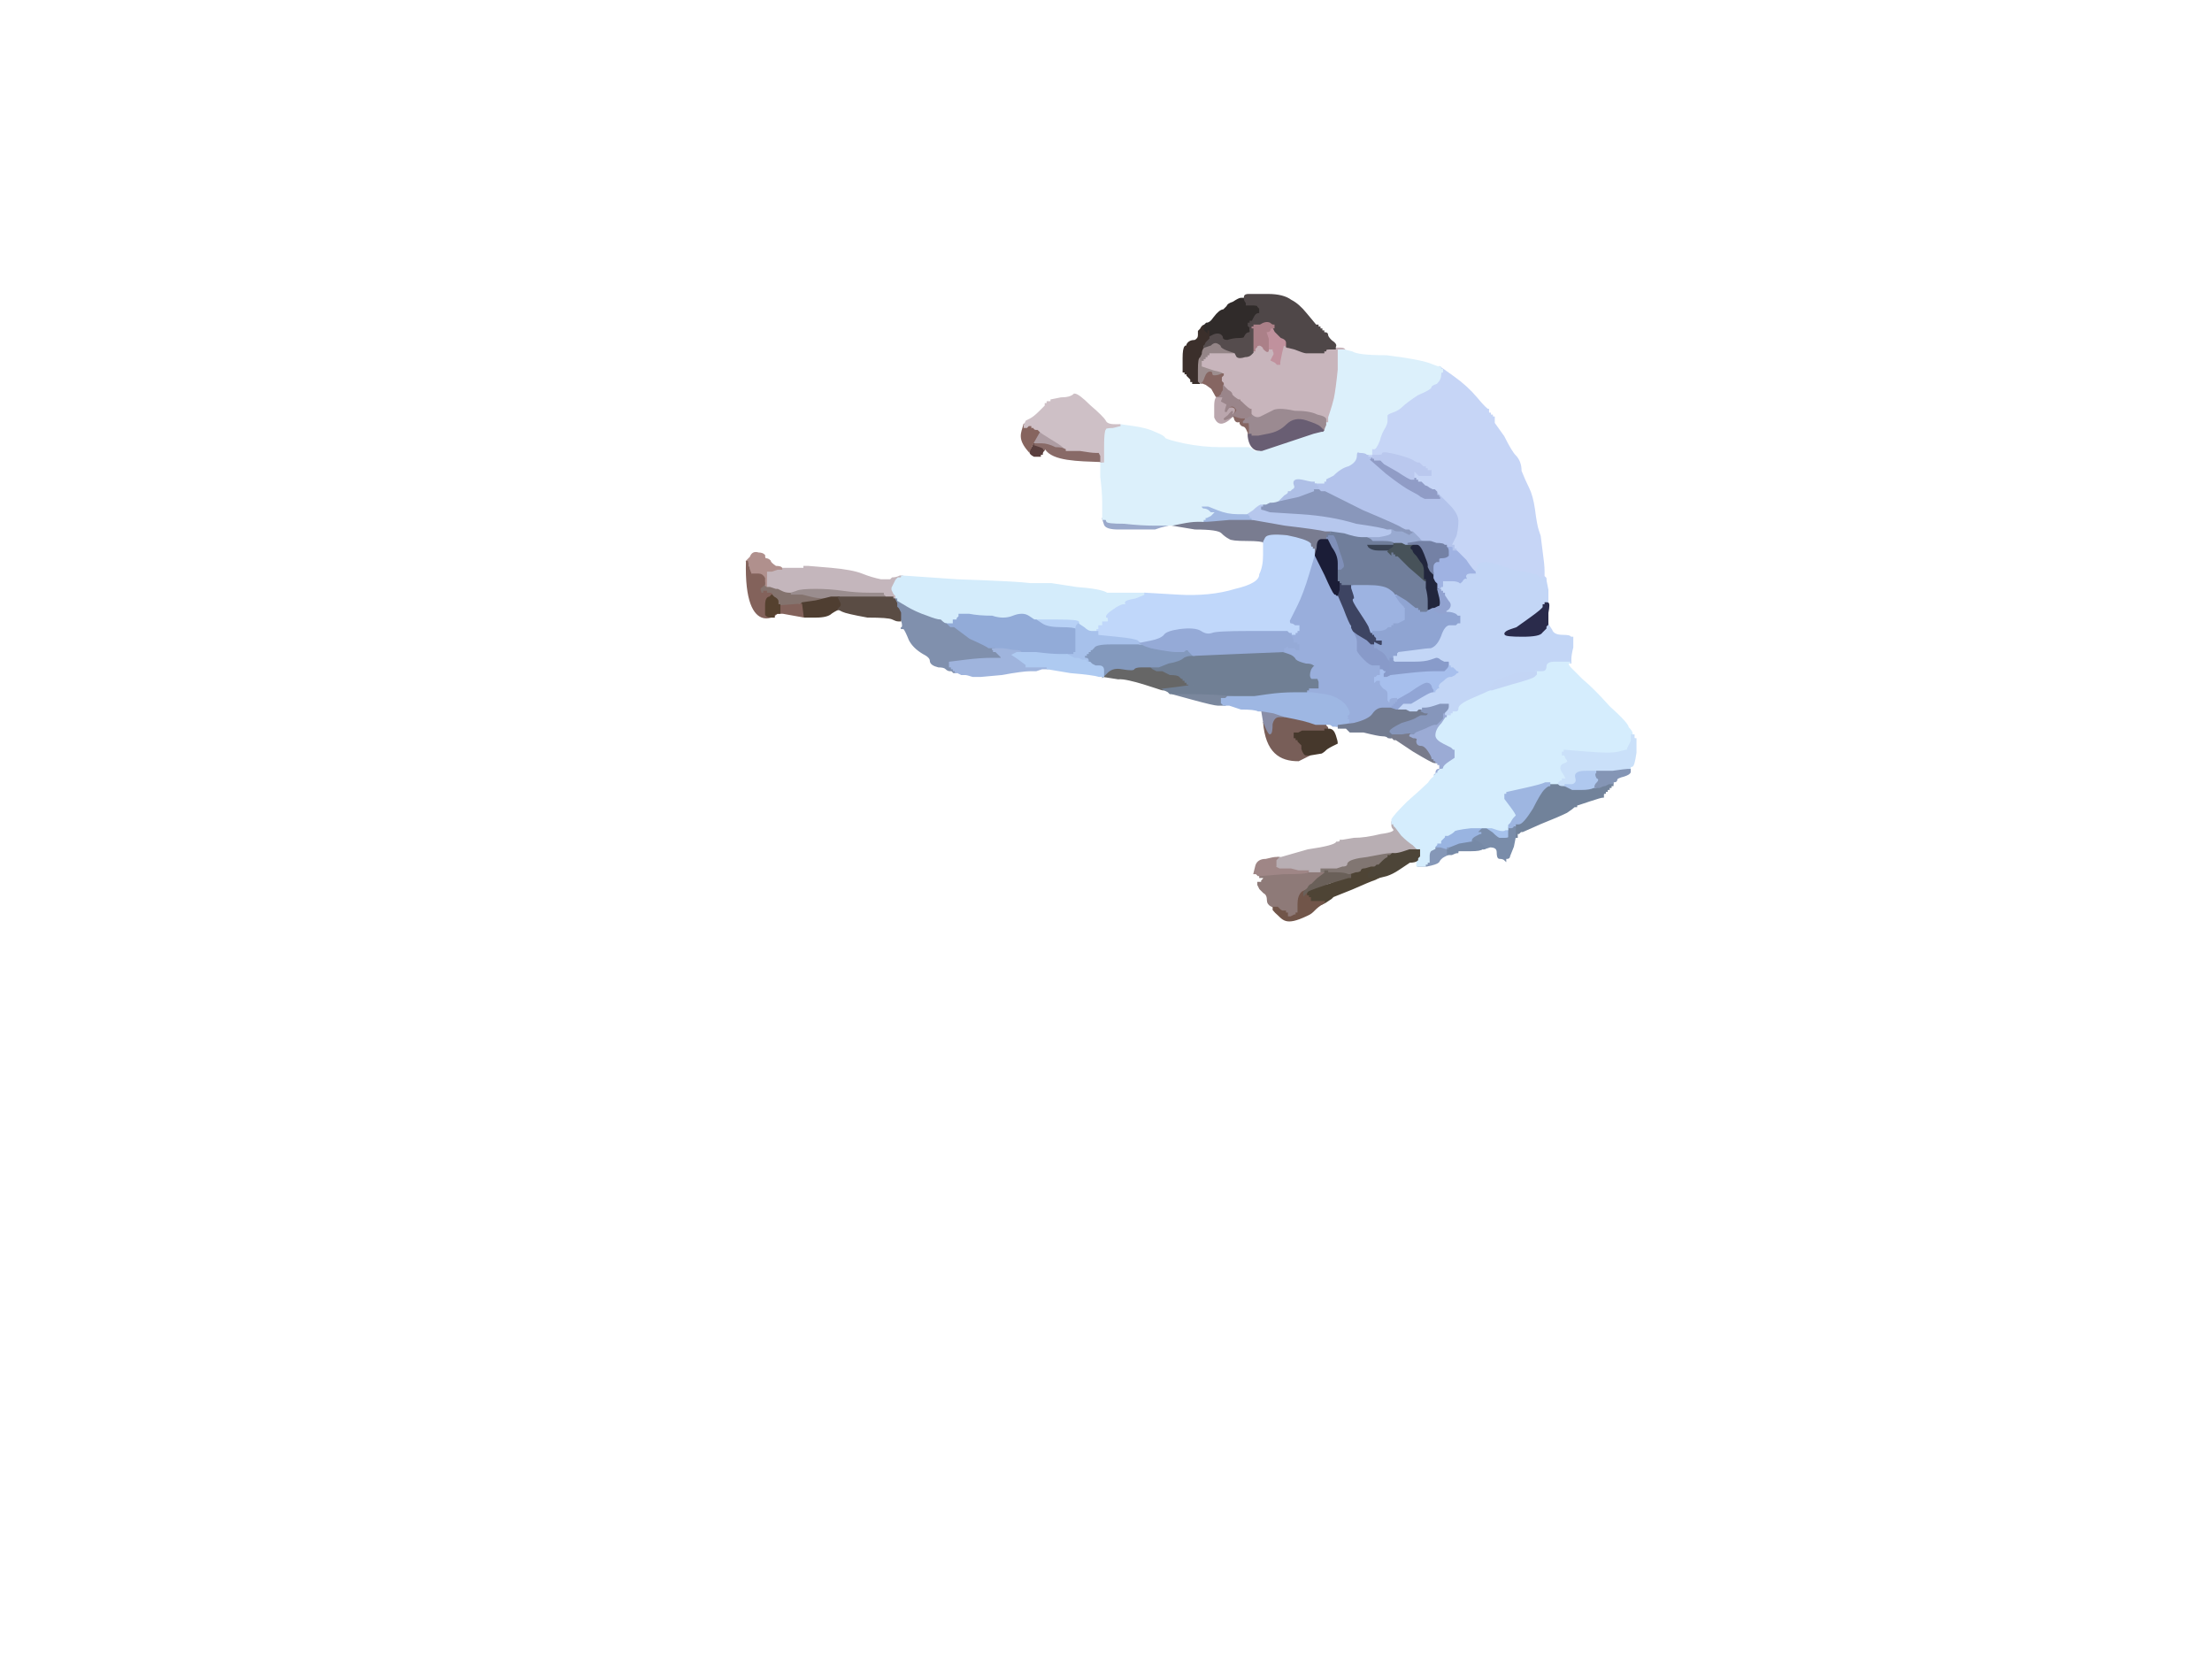 <?xml version="1.0" encoding="UTF-8" standalone="no"?>
<!-- Created with clker.com Auto tracing tool http://www.clker.com) -->
<svg
   xmlns:dc="http://purl.org/dc/elements/1.1/"
   xmlns:cc="http://creativecommons.org/ns#"
   xmlns:rdf="http://www.w3.org/1999/02/22-rdf-syntax-ns#"
   xmlns:svg="http://www.w3.org/2000/svg"
   xmlns="http://www.w3.org/2000/svg"
   xmlns:sodipodi="http://sodipodi.sourceforge.net/DTD/sodipodi-0.dtd"
   xmlns:inkscape="http://www.inkscape.org/namespaces/inkscape"
   width="1155"
   height="866"
   id="svg2"
   sodipodi:version="0.32"
   inkscape:version="0.46"
   sodipodi:docname="twimyo-dollyo-chagi-2.svg"
   inkscape:output_extension="org.inkscape.output.svg.inkscape">
  <defs
     id="defs1175">
    <inkscape:perspective
       sodipodi:type="inkscape:persp3d"
       inkscape:vp_x="0 : 433 : 1"
       inkscape:vp_y="0 : 1000 : 0"
       inkscape:vp_z="1155 : 433 : 1"
       inkscape:persp3d-origin="577.5 : 288.66667 : 1"
       id="perspective1179" />
  </defs>
  <sodipodi:namedview
     inkscape:window-height="712"
     inkscape:window-width="1024"
     inkscape:pageshadow="2"
     inkscape:pageopacity="0.0"
     guidetolerance="10.0"
     gridtolerance="10.0"
     objecttolerance="10.0"
     borderopacity="1.0"
     bordercolor="#666666"
     pagecolor="#ffffff"
     id="base"
     showgrid="false"
     inkscape:zoom="1.5472962"
     inkscape:cx="621.97205"
     inkscape:cy="548.66582"
     inkscape:window-x="-4"
     inkscape:window-y="-4"
     inkscape:current-layer="svg2" />
  <path
     style="opacity:1;fill:#91A5D5;fill-rule:evenodd;stroke:#91A5D5;stroke-width:1px;stroke-linecap:butt;stroke-linejoin:miter;stroke-opacity:1;"
     d="M 750 360 L 750 361 L 750 361 Q 749 362 749 362 L 749 362 L 748 362 Q 747 362 742 365 L 737 368 L 735 368 L 733 368 L 732 369 L 731 370 L 731 370 L 732 370 L 732 370 L 732 371 L 729 371 Q 726 370 726 370 L 725 370 L 725 370 Q 725 370 725 369 L 726 369 L 726 369 L 726 368 L 726 368 L 726 368 L 727 367 L 727 366 L 728 366 Q 729 366 729 365 L 729 365 L 736 361 Q 743 356 745 356 Q 747 356 748 358 Q 750 360 750 360 z  "
     id="path12" />
  <path
     style="opacity:1;fill:#785E58;fill-rule:evenodd;stroke:#785E58;stroke-width:1px;stroke-linecap:butt;stroke-linejoin:miter;stroke-opacity:1;"
     d="M 660,377 C 661.333,380.333 662.333,382.333 663,383 C 663.667,383 664,381.333 664,378 C 664.667,375.333 666,374 668,374 L 671,374 L 676,375 C 679.333,375.667 682,376.333 684,377 L 687,378 L 690,378 L 692,378 L 692,378 L 692,378 L 692,379 L 692,379 L 693,380 L 693,381 L 692,381 L 692,382 L 686,382 L 680,382 L 678,383 L 676,383 L 676,384 L 676,385 L 677,385 L 677,386 L 677,386 L 678,386 L 678,386 L 678,386 L 678,387 L 678,387 L 679,388 L 680,389 L 680,391 C 680.667,393 681.333,394 682,394 L 684,394 L 684,394 L 684,394 L 678,397 C 668.434,397.055 661.235,392.646 660,377 z"
     id="path26"
     sodipodi:nodetypes="ccccccccccccccccccccccccccccccccccccccccc" />
  <path
     style="opacity:1;fill:#46382C;fill-rule:evenodd;stroke:#46382C;stroke-width:1px;stroke-linecap:butt;stroke-linejoin:miter;stroke-opacity:1;"
     d="M 686,382 L 692,382 L 692,381 L 693,381 L 694,381 C 695.333,381 696.333,382 697,384 C 697.667,386 698,387.333 698,388 C 690.497,391.577 693,391.215 690,393 L 684,394 L 682,394 C 681.333,394 680.667,393 680,391 L 680,389 L 679,388 L 678,387 L 678,387 L 678,386 L 678,386 L 678,386 L 677,386 L 677,386 L 677,385 L 676,385 L 676,384 L 676,383 L 678,383 L 680,382 L 686,382 z"
     id="path52"
     sodipodi:nodetypes="cccccsccccccccccccccccccccc" />
  <path
     style="opacity:1;fill:#787B8B;fill-rule:evenodd;stroke:#787B8B;stroke-width:1px;stroke-linecap:butt;stroke-linejoin:miter;stroke-opacity:1;"
     d="M 737 383 L 737 383 L 737 384 L 736 384 L 736 384 L 736 384 L 738 385 Q 741 385 740 387 Q 740 389 742 389 Q 744 389 746 392 Q 747 394 748 395 Q 750 396 750 397 L 750 398 L 749 398 Q 748 398 738 392 L 729 386 L 729 386 L 728 386 L 728 386 L 728 386 L 727 385 L 726 385 L 726 385 Q 726 384 726 384 L 727 383 L 732 383 Q 737 382 737 383 z  "
     id="path64" />
  <path
     style="opacity:1;fill:#C4B6BC;fill-rule:evenodd;stroke:#C4B6BC;stroke-width:1px;stroke-linecap:butt;stroke-linejoin:miter;stroke-opacity:1;"
     d="M 421 296 L 422 296 L 434 297 Q 445 298 450 300 Q 455 302 460 303 L 465 303 L 466 302 Q 468 302 470 301 L 471 301 L 471 302 Q 470 302 469 303 Q 467 304 466 306 L 466 308 L 466 308 L 466 308 L 467 310 L 468 311 L 468 312 L 468 313 L 468 313 L 467 313 L 466 313 L 466 312 L 464 312 L 462 312 L 462 312 Q 462 311 461 311 L 461 310 L 454 310 Q 447 310 440 309 Q 433 308 426 308 Q 418 308 416 309 L 413 310 L 412 310 Q 410 310 408 309 L 406 308 L 405 308 L 405 308 L 402 307 L 400 307 L 400 302 L 400 298 L 402 298 L 403 298 L 406 297 L 408 297 L 414 297 L 419 297 L 419 297 L 420 297 L 420 297 L 420 296 L 421 296 z  "
     id="path78" />
  <path
     style="opacity:1;fill:#99B4E1;fill-rule:evenodd;stroke:#99B4E1;stroke-width:1px;stroke-linecap:butt;stroke-linejoin:miter;stroke-opacity:1;"
     d="M 776 432 L 776 432 L 776 432 L 776 433 L 774 433 L 773 434 L 773 434 L 774 434 L 774 435 L 774 436 L 773 436 Q 773 436 772 438 L 770 439 L 770 439 Q 769 440 769 440 L 769 440 L 768 440 Q 768 440 762 441 L 757 443 L 756 443 Q 756 444 756 444 Q 755 444 752 443 L 749 443 L 749 442 L 750 441 L 750 441 L 750 440 L 751 440 L 752 440 L 752 439 L 752 439 L 753 438 L 754 437 L 754 437 L 754 436 L 756 436 Q 758 435 759 434 Q 759 433 768 432 Q 776 432 776 432 z  "
     id="path82" />
  <path
     style="opacity:1;fill:#898EA8;fill-rule:evenodd;stroke:#898EA8;stroke-width:1px;stroke-linecap:butt;stroke-linejoin:miter;stroke-opacity:1;"
     d="M 660 377 L 659 371 L 665 372 Q 671 374 671 374 L 671 374 L 668 374 Q 665 374 664 378 Q 664 383 663 383 Q 662 382 660 377 z  "
     id="path108" />
  <path
     style="opacity:1;fill:#D4ECFB;fill-rule:evenodd;stroke:#D4ECFB;stroke-width:1px;stroke-linecap:butt;stroke-linejoin:miter;stroke-opacity:1;"
     d="M 471 301 L 471 301 L 500 303 Q 530 304 538 305 L 545 305 L 547 305 L 549 305 L 562 307 Q 575 308 578 310 Q 582 310 590 310 L 598 310 L 598 310 Q 598 310 598 311 Q 598 311 593 313 Q 587 314 588 315 Q 589 316 587 316 Q 585 316 581 319 Q 578 321 578 322 Q 579 322 579 324 Q 579 325 578 325 L 576 325 L 576 326 L 576 327 L 575 327 L 574 327 L 574 328 L 574 329 L 573 329 L 573 330 L 573 330 L 573 330 L 570 330 Q 568 330 566 328 L 563 326 L 563 325 Q 563 324 552 324 L 541 324 L 540 324 Q 540 324 537 322 Q 534 320 529 322 Q 524 324 518 322 Q 511 322 506 321 L 501 321 L 501 322 L 500 323 L 500 323 L 500 324 L 499 324 L 498 324 L 498 325 L 498 326 L 496 326 L 494 326 L 494 326 Q 493 326 491 324 Q 489 324 484 322 Q 478 320 473 317 L 468 314 L 468 314 L 468 314 L 468 313 L 468 313 L 468 312 L 468 311 L 467 310 L 466 308 L 466 308 L 466 308 L 466 307 Q 466 307 467 305 L 468 303 L 468 303 Q 468 303 469 302 L 469 302 L 470 302 Q 471 302 471 301 z  "
     id="path112" />
  <path
     style="opacity:1;fill:#AE9DA3;fill-rule:evenodd;stroke:#AE9DA3;stroke-width:1px;stroke-linecap:butt;stroke-linejoin:miter;stroke-opacity:1;"
     d="M 542 225 L 542 224 L 543 225 Q 544 226 549 229 Q 554 232 555 233 Q 556 234 557 234 L 557 235 L 556 235 Q 555 234 551 234 Q 547 232 544 232 L 540 232 L 540 232 Q 539 232 538 232 L 537 232 L 537 232 L 536 232 L 536 232 L 536 232 L 536 231 L 536 231 L 536 229 Q 536 228 538 227 Q 539 226 540 226 L 542 226 L 542 225 z  "
     id="path116" />
  <path
     style="opacity:1;fill:#A7BFED;fill-rule:evenodd;stroke:#A7BFED;stroke-width:1px;stroke-linecap:butt;stroke-linejoin:miter;stroke-opacity:1;"
     d="M 756 347 L 756 346 L 756 346 L 756 346 L 757 346 L 757 346 L 757 347 L 758 347 L 758 347 L 758 348 L 758 348 L 758 348 L 759 348 L 759 348 L 760 349 L 761 350 L 761 350 L 762 350 L 762 351 L 762 352 L 761 352 L 761 352 L 760 353 L 758 354 L 757 354 Q 756 354 754 356 Q 751 358 752 359 Q 752 360 751 361 L 749 362 L 749 360 Q 748 359 748 358 Q 747 356 745 356 Q 743 356 736 361 L 729 365 L 728 365 L 727 366 L 727 366 L 727 366 L 726 366 L 726 366 L 725 366 L 724 366 L 724 366 L 724 366 L 724 365 Q 724 364 724 362 Q 724 361 722 360 Q 720 358 720 357 L 720 356 L 719 356 L 719 356 L 718 357 L 717 357 L 717 355 L 717 353 L 718 353 L 719 352 L 719 352 L 720 352 L 720 351 L 720 350 L 719 350 L 719 350 L 720 349 L 720 349 L 722 349 L 723 350 L 723 350 L 724 350 L 724 350 L 724 351 L 723 352 L 723 353 L 724 353 L 726 352 L 726 352 L 726 352 L 735 351 Q 744 350 749 350 L 754 350 L 755 349 Q 756 348 756 347 z  "
     id="path128" />
  <path
     style="opacity:1;fill:#797C90;fill-rule:evenodd;stroke:#797C90;stroke-width:1px;stroke-linecap:butt;stroke-linejoin:miter;stroke-opacity:1;"
     d="M 642 271 L 654 271 L 671 274 Q 688 276 692 277 L 695 277 L 694 278 Q 694 280 694 280 L 694 280 L 694 280 Q 693 280 693 281 L 693 281 L 693 282 L 693 282 L 692 282 Q 692 282 690 282 Q 688 282 688 286 L 687 290 L 686 290 L 686 290 L 686 288 L 686 287 L 685 287 L 685 286 L 685 286 Q 684 286 684 284 Q 682 282 672 280 Q 662 279 661 281 L 660 283 L 660 283 Q 659 282 651 282 Q 643 282 642 281 Q 640 280 638 278 Q 636 276 624 276 L 612 274 L 612 274 L 612 274 L 612 274 L 612 274 L 617 273 Q 622 272 625 272 L 628 272 L 630 272 Q 631 272 642 271 z  "
     id="path132" />
  <path
     style="opacity:1;fill:#3B2F2B;fill-rule:evenodd;stroke:#3B2F2B;stroke-width:1px;stroke-linecap:butt;stroke-linejoin:miter;stroke-opacity:1;"
     d="M 629 170 L 629 170 L 629 172 L 630 173 L 630 173 L 630 172 L 630 172 L 630 172 L 631 172 L 631 172 L 631 171 L 632 171 L 632 172 L 632 173 L 632 174 L 632 174 L 632 175 L 632 176 L 632 176 Q 631 176 632 177 L 632 177 L 632 178 L 632 178 L 632 178 Q 631 178 631 179 L 631 179 L 630 179 Q 630 180 630 180 L 630 180 L 630 180 Q 629 180 629 181 L 629 181 L 629 182 Q 628 183 628 185 L 627 187 L 627 187 Q 626 187 626 193 L 626 199 L 626 199 L 626 200 L 624 200 L 623 200 L 623 199 L 622 199 L 622 199 L 622 198 L 622 198 L 622 198 L 621 197 L 620 196 L 620 196 L 620 196 L 620 195 L 620 195 L 619 195 L 619 194 L 619 194 L 618 194 L 618 193 L 618 192 L 618 187 Q 618 182 619 181 Q 620 181 620 180 Q 621 178 624 178 Q 626 177 626 175 L 626 173 L 627 172 Q 628 170 629 170 z  "
     id="path138" />
  <path
     style="opacity:1;fill:#394252;fill-rule:evenodd;stroke:#394252;stroke-width:1px;stroke-linecap:butt;stroke-linejoin:miter;stroke-opacity:1;"
     d="M 714 286 L 713 284 L 720 284 L 728 284 L 728 285 Q 728 286 726 287 L 725 288 L 724 288 Q 724 288 720 288 Q 716 288 714 286 z  "
     id="path146" />
  <path
     style="opacity:1;fill:#B7D1F6;fill-rule:evenodd;stroke:#B7D1F6;stroke-width:1px;stroke-linecap:butt;stroke-linejoin:miter;stroke-opacity:1;"
     d="M 563 325 L 563 326 L 563 326 Q 562 327 562 328 L 562 329 L 562 329 Q 561 328 554 328 Q 547 328 544 326 L 541 324 L 552 324 Q 563 324 563 325 z  "
     id="path152" />
  <path
     style="opacity:1;fill:#A6C2EC;fill-rule:evenodd;stroke:#A6C2EC;stroke-width:1px;stroke-linecap:butt;stroke-linejoin:miter;stroke-opacity:1;"
     d="M 787 432 L 788 431 L 788 431 L 788 431 L 788 432 L 788 432 L 788 434 Q 788 436 788 437 Q 788 438 786 438 L 784 438 L 783 438 Q 782 438 779 435 L 776 433 L 776 432 L 776 432 L 778 432 L 779 432 L 782 433 Q 785 434 786 433 L 787 433 L 787 432 z  "
     id="path154" />
  <path
     style="opacity:1;fill:#707E9B;fill-rule:evenodd;stroke:#707E9B;stroke-width:1px;stroke-linecap:butt;stroke-linejoin:miter;stroke-opacity:1;"
     d="M 695 278 L 695 277 L 702 278 Q 708 280 711 280 L 714 280 L 714 280 L 714 280 L 716 281 L 717 282 L 722 282 Q 727 282 728 283 L 729 283 L 729 284 Q 728 284 728 284 L 728 284 L 720 284 L 713 284 L 714 286 Q 716 288 720 288 Q 724 288 724 288 L 725 288 L 725 288 Q 726 289 726 289 L 726 288 L 727 288 L 728 288 L 728 289 L 728 289 L 729 289 L 729 290 L 729 290 L 730 290 L 736 296 Q 742 302 743 302 L 744 302 L 744 302 Q 744 302 744 303 L 745 303 L 745 307 Q 746 311 746 314 L 746 318 L 747 318 L 748 318 L 748 318 L 748 318 L 746 319 L 745 320 L 743 320 L 741 320 L 741 319 L 740 319 L 740 319 L 740 318 L 740 318 L 740 318 L 739 318 Q 739 318 735 315 L 731 313 L 731 312 Q 730 312 730 312 L 730 312 L 730 312 Q 730 311 729 311 L 729 311 L 728 311 Q 728 310 725 308 Q 722 306 714 306 L 706 306 L 706 306 L 706 306 L 706 306 L 706 307 L 706 307 Q 706 308 705 308 Q 704 308 704 307 Q 704 306 703 306 L 702 306 L 702 307 L 702 307 L 701 307 L 701 306 L 701 306 L 700 306 L 700 306 L 700 306 L 700 305 L 700 305 L 699 305 L 699 305 L 699 304 L 698 304 L 698 302 Q 698 301 698 299 L 698 297 L 700 297 L 701 296 L 701 296 Q 702 296 699 288 Q 697 281 695 281 L 693 281 L 693 280 Q 693 279 694 279 Q 695 279 695 278 z  "
     id="path156" />
  <path
     style="opacity:1;fill:#8997BB;fill-rule:evenodd;stroke:#8997BB;stroke-width:1px;stroke-linecap:butt;stroke-linejoin:miter;stroke-opacity:1;"
     d="M 686 255 L 688 255 L 689 255 L 690 256 L 691 256 L 692 256 L 712 266 Q 731 274 732 275 L 734 276 L 735 276 L 736 276 L 737 277 L 738 277 L 738 277 L 738 278 L 738 278 L 739 278 L 739 279 L 739 280 L 738 280 L 736 280 L 734 279 L 732 278 L 730 278 Q 728 278 727 277 L 726 277 L 724 277 Q 722 276 708 274 Q 695 270 679 269 L 663 268 L 660 267 L 656 266 L 657 266 L 658 266 L 658 265 L 658 264 L 659 264 L 659 263 L 661 263 L 663 262 L 664 262 Q 666 262 668 261 L 669 261 L 678 259 Q 686 256 686 256 Q 685 256 686 255 z  "
     id="path172" />
  <path
     style="opacity:1;fill:#B0908D;fill-rule:evenodd;stroke:#B0908D;stroke-width:1px;stroke-linecap:butt;stroke-linejoin:miter;stroke-opacity:1;"
     d="M 408 297 L 408 297 L 406 297 L 403 298 L 402 298 L 400 298 L 400 302 L 400 307 L 400 307 L 400 307 L 399 306 L 399 305 L 399 302 Q 398 300 396 300 Q 393 300 394 301 Q 394 303 393 303 Q 392 303 392 299 Q 392 295 391 294 L 390 293 L 392 291 Q 393 288 396 289 Q 398 289 399 290 Q 399 292 400 292 Q 401 292 402 293 Q 402 294 405 296 Q 408 296 408 297 z  "
     id="path174" />
  <path
     style="opacity:1;fill:#9AA9CB;fill-rule:evenodd;stroke:#9AA9CB;stroke-width:1px;stroke-linecap:butt;stroke-linejoin:miter;stroke-opacity:1;"
     d="M 577 274 L 576 271 L 577 271 Q 578 271 578 272 Q 578 273 587 273 Q 596 274 603 274 L 610 274 L 610 274 L 610 274 L 606 275 L 603 276 L 603 276 L 603 276 L 596 276 Q 589 276 584 276 Q 578 276 577 274 z  "
     id="path206" />
  <path
     style="opacity:1;fill:#84736E;fill-rule:evenodd;stroke:#84736E;stroke-width:1px;stroke-linecap:butt;stroke-linejoin:miter;stroke-opacity:1;"
     d="M 398 306 L 399 305 L 399 306 L 400 307 L 400 307 L 400 307 L 402 307 L 405 308 L 405 308 L 406 308 L 408 309 Q 410 310 412 310 L 413 310 L 416 310 L 419 310 L 423 311 Q 427 312 430 312 L 434 312 L 434 312 Q 434 312 426 314 L 419 315 L 417 315 Q 415 316 411 316 L 407 316 L 407 316 Q 406 315 406 315 L 406 315 L 406 314 Q 406 313 404 312 L 403 311 L 403 311 Q 403 310 402 310 L 400 310 L 400 309 L 400 309 L 399 309 L 399 310 L 398 310 Q 397 310 397 309 Q 396 307 398 306 z  "
     id="path210" />
  <path
     style="opacity:1;fill:#BAA6AD;fill-rule:evenodd;stroke:none;stroke-width:1px;stroke-linecap:butt;stroke-linejoin:miter;stroke-opacity:1"
     d="M 636,207 L 637,207 L 639,207 L 641,208 L 641,211 C 640.333,213 644.553,210.659 644.553,211.325 C 643.887,211.992 645.87,215.68 645.87,215.68 L 641.876,219.355 C 638.609,221.838 635.782,222.307 634,218 L 634,212 C 634,208.667 634.667,207 636,207 z"
     id="path224"
     sodipodi:nodetypes="ccccccccccc" />
  <path
     style="opacity:1;fill:#7F8FB8;fill-rule:evenodd;stroke:#7F8FB8;stroke-width:1px;stroke-linecap:butt;stroke-linejoin:miter;stroke-opacity:1;"
     d="M 694 280 L 694 280 L 696 280 Q 697 281 699 288 Q 702 296 701 296 L 701 296 L 700 297 L 698 297 L 698 294 Q 698 290 695 286 L 693 282 L 693 282 L 693 281 L 693 281 Q 694 281 694 280 z  "
     id="path254" />
  <path
     style="opacity:1;fill:#9FB2E2;fill-rule:evenodd;stroke:#9FB2E2;stroke-width:1px;stroke-linecap:butt;stroke-linejoin:miter;stroke-opacity:1;"
     d="M 755 285 L 755 285 L 757 285 Q 759 286 760 286 L 760 286 L 760 286 Q 760 286 760 287 L 761 287 L 766 292 Q 770 298 771 298 L 771 298 L 771 299 Q 772 300 771 300 L 770 300 L 770 300 L 770 300 L 769 300 L 769 300 L 768 300 Q 766 300 766 301 Q 767 303 766 303 Q 765 302 764 304 Q 762 306 762 305 Q 761 304 758 304 L 755 304 L 755 304 L 754 304 L 754 306 L 754 309 L 753 309 L 753 309 L 752 309 L 752 308 L 752 308 L 752 308 L 752 308 L 751 308 L 751 308 L 750 308 L 750 306 L 750 305 L 749 304 L 748 302 L 748 300 L 748 299 L 748 296 Q 748 294 750 293 L 751 293 L 751 292 Q 751 291 753 291 Q 755 291 756 290 Q 756 290 756 288 Q 756 286 755 286 Q 755 286 755 285 z  "
     id="path258" />
  <path
     style="opacity:1;fill:#593E3D;fill-rule:evenodd;stroke:#593E3D;stroke-width:1px;stroke-linecap:butt;stroke-linejoin:miter;stroke-opacity:1;"
     d="M 539 234 L 540 232 L 543 233 Q 546 234 545 235 Q 544 236 544 237 L 544 237 L 543 237 Q 543 238 543 238 L 543 238 L 542 238 Q 542 238 540 238 Q 538 237 538 236 Q 538 235 539 234 z  "
     id="path264" />
  <path
     style="opacity:1;fill:#7A879D;fill-rule:evenodd;stroke:#7A879D;stroke-width:1px;stroke-linecap:butt;stroke-linejoin:miter;stroke-opacity:1;"
     d="M 612 362 L 612 362 L 622 362 Q 633 362 644 363 L 655 364 L 655 364 L 655 364 L 648 364 L 641 364 L 640 365 L 638 365 L 638 366 L 638 367 L 639 368 L 639 368 L 636 368 Q 634 368 623 365 L 612 362 L 612 362 z  "
     id="path282" />
  <path
     style="opacity:1;fill:#9D8E8F;fill-rule:evenodd;stroke:#9D8E8F;stroke-width:1px;stroke-linecap:butt;stroke-linejoin:miter;stroke-opacity:1;"
     d="M 627 187 L 627 187 L 627 187 Q 627 188 628 188 L 628 188 L 628 190 L 628 191 L 634 193 Q 639 194 639 195 L 639 195 L 638 195 Q 636 196 635 196 Q 634 196 634 197 Q 634 198 633 198 Q 632 198 632 196 Q 633 194 632 194 Q 630 194 629 197 Q 628 200 627 200 L 626 199 L 626 193 Q 626 187 627 187 z  "
     id="path284" />
  <path
     style="opacity:1;fill:#475259;fill-rule:evenodd;stroke:#475259;stroke-width:1px;stroke-linecap:butt;stroke-linejoin:miter;stroke-opacity:1;"
     d="M 729 284 L 729 283 L 732 283 Q 734 284 734 284 L 735 284 L 737 284 L 739 284 L 738 285 Q 736 286 738 287 Q 738 288 739 289 L 740 290 L 740 290 L 740 290 L 742 293 Q 744 295 744 298 Q 744 301 745 302 L 745 303 L 744 303 Q 743 302 736 296 L 730 290 L 729 290 L 729 290 L 729 289 L 728 289 L 728 289 L 728 288 L 727 288 L 726 288 L 726 289 Q 726 289 725 288 L 725 288 L 726 287 Q 728 286 728 285 L 728 284 L 728 284 Q 728 284 729 284 z  "
     id="path296" />
  <path
     style="opacity:1;fill:#666666;fill-rule:evenodd;stroke:#666666;stroke-width:1px;stroke-linecap:butt;stroke-linejoin:miter;stroke-opacity:1"
     d="M 600,348 L 601,348 L 601,348 L 601,348 L 602,349 L 604,350 L 606,350 L 607,350 L 611,352 C 613.667,352 615.333,352.333 616,353 L 617,354 L 617,354 L 618,354 L 618,354 L 618,354 L 618,355 L 618,355 L 619,355 L 619,356 L 619,356 L 620,356 L 620,356 L 620,356 L 620,357 L 620,357 L 621,357 L 621,358 L 622,358 L 623,358 L 617.086,360.207 L 608,360 L 608,360 L 608,360 L 607,360 C 606.333,360 589.213,353.575 583.879,354.241 L 576,353 L 578,351 C 580,349 582.667,348.333 586,349 C 590,349.667 592,349.667 592,349 C 592.667,348.333 594,348 596,348 C 597.333,348 598.667,348 600,348 z"
     id="path326"
     sodipodi:nodetypes="cccccccccccccccccccccccccccccccccccccccsc" />
  <path
     style="opacity:1;fill:#A2B9E2;fill-rule:evenodd;stroke:#A2B9E2;stroke-width:1px;stroke-linecap:butt;stroke-linejoin:miter;stroke-opacity:1;"
     d="M 627 264 L 628 263 L 628 263 L 628 264 L 630 264 L 631 264 L 636 266 Q 641 268 646 268 L 651 268 L 652 268 Q 652 269 653 269 L 653 270 L 653 270 L 654 270 L 654 270 L 654 271 L 642 271 Q 631 272 630 272 L 628 272 L 628 272 L 628 272 L 628 271 L 628 271 L 629 271 L 629 270 L 629 270 L 630 270 L 630 270 L 630 270 L 632 269 L 633 268 L 633 268 L 632 268 L 632 268 L 632 268 L 631 267 Q 630 266 628 266 L 627 265 L 627 264 z  "
     id="path348" />
  <path
     style="opacity:1;fill:#99AAD1;fill-rule:evenodd;stroke:#99AAD1;stroke-width:1px;stroke-linecap:butt;stroke-linejoin:miter;stroke-opacity:1;"
     d="M 726 278 L 726 277 L 727 277 Q 728 278 730 278 L 732 278 L 734 279 L 736 280 L 737 279 Q 738 279 738 278 L 738 277 L 739 277 Q 740 277 740 278 Q 740 279 741 280 Q 742 281 742 281 Q 742 282 744 282 L 747 282 L 747 283 L 747 283 L 741 283 L 735 284 L 735 284 L 735 284 L 734 284 Q 734 284 732 283 L 729 283 L 728 283 Q 727 282 722 282 L 717 282 L 716 281 L 714 280 L 714 280 L 714 280 L 720 280 Q 726 279 726 278 z  "
     id="path394" />
  <path
     style="opacity:1;fill:#22263D;fill-rule:evenodd;stroke:#22263D;stroke-width:1px;stroke-linecap:butt;stroke-linejoin:miter;stroke-opacity:1;"
     d="M 738 285 L 739 284 L 740 284 Q 742 284 744 289 Q 746 294 746 295 L 746 296 L 747 298 L 748 299 L 748 299 L 748 299 L 748 300 L 748 302 L 749 304 L 750 305 L 750 306 L 750 308 L 751 308 L 751 308 L 752 312 Q 753 317 751 317 Q 749 318 749 318 L 749 318 L 748 318 L 748 318 L 747 318 L 746 318 L 746 314 Q 746 311 745 307 L 745 303 L 745 302 Q 744 302 744 302 L 744 302 L 744 298 Q 744 295 742 293 L 740 290 L 740 290 L 740 290 L 739 289 Q 738 288 738 287 Q 736 286 738 285 z  "
     id="path414" />
  <path
     style="opacity:1;fill:#8E7A78;fill-rule:evenodd;stroke:#8E7A78;stroke-width:1px;stroke-linecap:butt;stroke-linejoin:miter;stroke-opacity:1;"
     d="M 683 455 L 683 455 L 686 455 L 690 455 L 691 455 L 692 455 L 692 456 Q 692 456 688 459 L 685 462 L 684 462 Q 684 463 683 464 L 683 465 L 682 465 L 682 465 L 682 465 Q 681 466 681 466 L 681 466 L 680 466 Q 680 466 680 467 L 680 467 L 679 468 Q 678 470 678 473 Q 678 476 678 476 L 678 476 L 678 477 L 678 477 L 677 477 L 677 478 L 677 478 L 676 478 L 676 478 L 676 478 L 674 479 L 672 479 L 672 478 L 672 477 L 671 477 L 671 476 L 670 476 Q 669 476 668 475 L 667 474 L 667 474 L 667 474 L 664 473 Q 662 472 662 470 Q 662 467 660 466 L 658 464 L 658 464 L 658 464 L 657 462 L 657 461 L 658 461 L 659 461 L 659 460 L 660 459 L 660 459 L 660 458 L 659 458 L 658 458 L 658 457 L 658 457 L 670 456 Q 683 456 683 455 z  "
     id="path422" />
  <path
     style="opacity:1;fill:#86645E;fill-rule:evenodd;stroke:#86645E;stroke-width:1px;stroke-linecap:butt;stroke-linejoin:miter;stroke-opacity:1;"
     d="M 539.583,230.616 L 542.9,224.777 L 539.981,222.123 L 534.867,221.735 C 533.579,226.403 531.706,228.983 537.294,235.479 L 539.583,230.616 z"
     id="path446"
     sodipodi:nodetypes="cccccc" />
  <path
     style="opacity:1;fill:#71829A;fill-rule:evenodd;stroke:#71829A;stroke-width:1px;stroke-linecap:butt;stroke-linejoin:miter;stroke-opacity:1;"
     d="M 809 410 L 809 409 L 812 409 L 814 409 L 814 409 Q 814 410 816 410 L 817 410 L 817 410 Q 817 410 819 411 L 821 412 L 826 412 Q 830 412 832 411 L 833 411 L 835 411 Q 837 410 838 410 Q 838 410 840 409 L 842 409 L 842 410 L 842 410 L 841 410 L 841 410 L 841 411 L 840 411 L 840 411 L 840 412 L 840 412 Q 840 412 839 412 L 839 413 L 838 413 Q 838 414 838 414 L 838 414 L 838 414 Q 837 414 837 415 L 837 415 L 837 416 Q 836 416 830 418 L 824 420 L 824 420 Q 823 420 823 421 L 823 421 L 822 421 Q 821 422 818 424 Q 814 426 804 430 L 795 434 L 795 434 L 794 434 L 794 434 L 794 434 L 793 435 L 792 435 L 792 436 L 792 437 L 791 437 L 791 437 L 791 434 L 791 431 L 791 431 L 791 430 L 793 430 Q 795 430 800 422 Q 804 414 806 412 Q 808 410 809 410 z  "
     id="path458" />
  <path
     style="opacity:1;fill:#889AC9;fill-rule:evenodd;stroke:#889AC9;stroke-width:1px;stroke-linecap:butt;stroke-linejoin:miter;stroke-opacity:1;"
     d="M 706 330 L 705 328 L 709 331 Q 714 334 714 334 L 714 334 L 715 335 L 716 336 L 717 336 L 718 336 L 718 336 Q 718 336 718 337 L 719 337 L 719 337 Q 719 338 720 338 L 720 338 L 721 339 Q 722 340 723 341 Q 724 342 725 344 L 726 345 L 726 345 L 726 345 L 726 346 L 726 348 L 726 348 L 726 349 L 726 350 L 726 352 L 726 352 L 726 352 L 724 353 L 723 353 L 723 352 L 724 351 L 724 350 L 724 350 L 723 350 L 723 350 L 722 349 L 720 349 L 720 348 Q 720 348 717 348 Q 715 348 712 345 Q 709 342 708 340 L 708 337 L 708 335 Q 708 333 706 330 z  "
     id="path466" />
  <path
     style="opacity:1;fill:#92ABD8;fill-rule:evenodd;stroke:#92ABD8;stroke-width:1px;stroke-linecap:butt;stroke-linejoin:miter;stroke-opacity:1;"
     d="M 540 324 L 541 324 L 544 326 Q 547 328 554 328 Q 561 328 562 329 L 562 329 L 562 330 Q 562 332 562 334 L 562 336 L 562 338 L 562 339 L 562 340 L 562 341 L 561 341 L 561 342 L 559 342 L 557 342 L 553 342 Q 549 342 541 341 L 533 341 L 533 341 Q 533 340 531 340 Q 529 340 524 339 L 518 339 L 516 339 Q 515 338 506 334 L 498 328 L 497 328 L 496 328 L 495 327 L 494 326 L 494 326 L 494 326 L 496 326 L 498 326 L 498 325 L 498 324 L 499 324 L 500 324 L 500 323 L 500 323 L 501 322 L 501 321 L 506 321 Q 511 322 518 322 Q 524 324 529 322 Q 534 320 537 322 Q 540 324 540 324 z  "
     id="path496" />
  <path
     style="opacity:1;fill:#8597B7;fill-rule:evenodd;stroke:#8597B7;stroke-width:1px;stroke-linecap:butt;stroke-linejoin:miter;stroke-opacity:1;"
     d="M 756 443 L 757 443 L 757 444 L 757 445 L 756 445 Q 756 446 756 446 L 756 446 L 756 446 Q 756 446 754 447 Q 752 448 751 450 Q 750 451 745 452 L 740 452 L 740 452 L 740 452 L 742 452 L 744 452 L 744 451 L 744 451 L 745 451 L 745 450 L 745 450 L 746 450 L 746 450 L 746 449 L 746 447 Q 746 445 747 444 L 749 443 L 752 443 Q 755 444 756 444 Q 756 444 756 443 z  "
     id="path500" />
  <path
     style="opacity:1;fill:#B3C3EB;fill-rule:evenodd;stroke:#B3C3EB;stroke-width:1px;stroke-linecap:butt;stroke-linejoin:miter;stroke-opacity:1;"
     d="M 714 237 L 715 237 L 715 237 L 715 238 L 716 238 L 717 238 L 717 238 Q 718 238 718 239 L 718 240 L 718 241 Q 718 242 726 248 Q 733 254 737 256 Q 741 258 742 259 L 744 260 L 746 260 L 747 260 L 750 260 L 752 260 L 752 260 L 752 260 L 751 260 L 751 260 L 751 259 L 750 259 L 750 259 Q 750 258 750 257 L 749 256 L 750 256 L 751 256 L 751 257 L 752 257 L 752 257 L 752 258 L 757 263 Q 762 268 762 272 Q 762 276 761 280 Q 759 284 759 284 L 760 284 L 760 284 L 760 284 L 760 285 L 760 285 L 761 286 L 761 287 L 760 287 L 759 287 L 759 286 Q 759 285 757 285 L 755 285 L 754 285 Q 754 284 750 284 L 747 283 L 747 283 L 747 282 L 744 282 Q 742 282 742 281 Q 742 281 741 280 L 739 278 L 739 278 Q 738 277 738 277 L 738 277 L 737 277 L 736 276 L 735 276 L 734 276 L 732 275 Q 731 274 712 266 L 692 256 L 691 256 L 690 256 L 689 255 L 688 255 L 688 254 L 688 254 L 687 254 L 687 254 L 687 253 L 686 253 L 686 253 L 686 252 L 686 252 L 686 252 L 688 252 L 691 252 L 691 251 L 692 251 L 692 251 L 692 250 L 696 248 Q 700 244 704 243 Q 708 241 708 238 Q 708 235 710 236 Q 713 236 714 237 z  M 715 240 Q 715 240 715 239 Q 716 239 716 240 Q 716 240 715 240 z  "
     id="path504" />
  <path
     style="opacity:1;fill:#3D4462;fill-rule:evenodd;stroke:#3D4462;stroke-width:1px;stroke-linecap:butt;stroke-linejoin:miter;stroke-opacity:1;"
     d="M 699 308 L 699 305 L 699 305 L 700 305 L 700 305 L 700 306 L 700 306 L 700 306 L 701 306 L 701 306 L 701 307 L 702 307 L 702 307 L 702 306 L 704 306 L 706 306 L 706 306 L 706 307 L 708 311 Q 709 315 708 316 Q 708 316 711 320 Q 714 325 715 327 Q 716 330 716 330 L 717 330 L 717 330 L 717 330 L 717 331 L 718 331 L 718 331 L 718 332 L 718 332 L 718 332 L 719 333 L 719 334 L 720 334 L 722 334 L 722 336 L 722 338 L 721 338 L 720 338 L 720 338 L 720 337 L 719 337 L 719 337 L 719 336 L 718 336 L 718 336 L 718 336 L 717 336 L 716 336 L 715 335 L 714 334 L 714 334 Q 714 334 709 331 L 705 328 L 705 327 Q 704 326 701 319 L 698 312 L 697 311 L 697 310 L 698 310 Q 699 310 699 308 z  "
     id="path506" />
  <path
     style="opacity:1;fill:#9DB3E1;fill-rule:evenodd;stroke:#9DB3E1;stroke-width:1px;stroke-linecap:butt;stroke-linejoin:miter;stroke-opacity:1;"
     d="M 706 306 L 706 306 L 714 306 Q 722 306 725 308 Q 728 310 728 311 L 729 311 L 729 311 Q 729 312 730 312 L 730 312 L 730 312 Q 730 312 730 313 L 731 313 L 732 316 Q 734 319 734 320 Q 734 320 734 321 L 734 322 L 734 323 L 734 324 L 734 324 L 734 324 L 732 325 L 730 326 L 729 326 L 728 326 L 728 327 L 728 327 L 727 327 L 727 328 L 726 328 L 725 328 L 724 329 Q 722 330 720 330 L 717 330 L 716 330 Q 716 330 715 327 Q 714 325 710 319 Q 706 313 707 313 Q 708 313 707 310 L 706 307 L 706 306 L 706 306 L 706 306 z  "
     id="path532" />
  <path
     style="opacity:1;fill:#9A8D8E;fill-rule:evenodd;stroke:#9A8D8E;stroke-width:1px;stroke-linecap:butt;stroke-linejoin:miter;stroke-opacity:1;"
     d="M 454 310 L 461 310 L 461 311 Q 462 311 462 312 L 462 312 L 450 312 L 438 312 L 436 312 L 434 312 L 430 312 Q 427 312 423 311 L 419 310 L 416 310 L 413 310 L 416 309 Q 418 308 426 308 Q 433 308 440 309 Q 447 310 454 310 z  "
     id="path536" />
  <path
     style="opacity:1;fill:#9B8A91;fill-rule:evenodd;stroke:#9B8A91;stroke-width:1px;stroke-linecap:butt;stroke-linejoin:miter;stroke-opacity:1;"
     d="M 693 219 L 693 221 L 693 222 Q 692 224 692 225 L 691 226 L 691 225 Q 690 224 689 223 Q 688 222 682 220 Q 676 218 672 222 Q 668 226 662 227 L 657 228 L 655 228 L 653 228 L 653 227 L 652 227 L 652 227 L 652 227 L 652 224 L 652 221 L 650 221 L 649 221 L 649 220 L 650 219 L 650 218 L 650 218 L 650 218 L 650 218 L 651 218 L 651 218 L 652 217 L 653 217 L 653 216 L 653 215 L 654 216 Q 656 218 658 217 Q 660 216 664 214 Q 667 212 676 214 Q 684 214 688 216 Q 693 217 693 219 z  "
     id="path564" />
  <path
     style="opacity:1;fill:#C6D5F6;fill-rule:evenodd;stroke:#C6D5F6;stroke-width:1px;stroke-linecap:butt;stroke-linejoin:miter;stroke-opacity:1;"
     d="M 752 194 L 752 192 L 759 197 Q 766 202 771 208 Q 776 214 777 214 L 777 215 L 777 215 Q 777 216 778 216 L 778 216 L 778 216 Q 778 216 778 217 L 779 217 L 779 217 Q 779 218 780 218 L 780 218 L 780 220 L 780 221 L 785 228 Q 789 236 791 238 Q 794 241 794 246 Q 796 251 798 255 Q 800 259 801 266 Q 802 274 803 277 L 804 280 L 804 280 L 804 280 L 805 288 Q 806 295 806 298 L 806 300 L 806 300 L 806 300 L 806 301 L 806 301 L 807 302 L 807 303 L 806 303 L 805 302 L 805 302 L 804 302 L 804 302 L 804 302 L 803 301 Q 802 300 790 298 Q 779 294 776 294 Q 772 294 772 296 L 771 298 L 771 298 Q 770 298 766 292 L 761 287 L 761 286 Q 760 286 760 286 L 760 286 L 760 285 L 760 284 L 759 284 Q 759 284 761 280 Q 762 276 762 272 Q 762 268 757 263 L 752 258 L 751 257 L 750 257 L 750 256 Q 750 256 749 256 L 749 256 L 748 256 L 748 256 L 746 255 Q 745 254 744 254 L 742 252 L 741 252 L 740 252 L 740 251 L 740 251 L 739 251 L 739 250 L 739 250 L 738 250 L 738 250 L 738 250 L 738 250 L 738 249 L 737 249 L 737 249 L 737 248 L 738 247 L 738 247 L 738 246 L 738 246 L 738 246 L 739 246 L 739 246 L 740 247 L 741 248 L 744 248 L 747 248 L 747 247 L 747 246 L 746 246 L 745 246 L 745 245 L 744 245 L 744 245 L 744 244 L 744 244 L 744 244 L 743 244 L 743 244 L 742 243 L 741 242 L 741 242 L 740 242 L 740 242 L 740 242 L 738 241 Q 737 240 730 238 Q 722 236 722 237 Q 722 238 720 238 L 717 238 L 716 238 L 715 238 L 715 237 L 715 237 L 715 237 L 716 237 L 716 236 L 716 236 L 716 235 L 716 234 L 716 234 L 716 234 L 718 233 Q 719 233 720 230 Q 720 226 722 224 Q 724 221 724 220 Q 724 218 724 217 Q 724 216 727 215 Q 730 214 732 212 Q 734 210 740 206 Q 747 203 747 202 Q 747 201 750 200 Q 752 198 752 196 Q 752 195 752 194 z  "
     id="path566" />
  <path
     style="opacity:1;fill:#B8AEB3;fill-rule:evenodd;stroke:#B8AEB3;stroke-width:1px;stroke-linecap:butt;stroke-linejoin:miter;stroke-opacity:1;"
     d="M 727 430 L 727 430 L 729 432 Q 732 434 732 435 Q 732 436 733 436 Q 734 437 735 438 Q 735 439 738 441 Q 742 443 742 444 Q 742 446 741 446 L 741 446 L 741 446 Q 740 445 738 445 L 736 444 L 733 445 Q 730 446 728 446 L 727 446 L 726 446 Q 725 446 725 447 L 725 447 L 722 447 Q 720 448 712 448 Q 705 449 704 451 Q 704 453 701 453 L 698 454 L 694 454 L 690 454 L 690 455 L 690 455 L 686 455 L 683 455 L 678 455 L 674 454 L 671 454 L 668 454 L 666 453 L 665 452 L 665 452 L 666 452 L 666 450 L 666 449 L 667 448 L 667 448 L 668 448 L 669 448 L 683 444 Q 697 442 698 440 Q 700 440 700 439 L 701 439 L 707 438 Q 713 438 721 436 Q 729 435 728 433 Q 727 432 727 431 L 727 431 L 727 430 z  "
     id="path570" />
  <path
     style="opacity:1;fill:#707F94;fill-rule:evenodd;stroke:#707F94;stroke-width:1px;stroke-linecap:butt;stroke-linejoin:miter;stroke-opacity:1;"
     d="M 670 340 L 670 340 L 673 341 Q 676 342 677 344 Q 678 345 682 346 Q 685 346 686 347 L 688 348 L 687 348 Q 686 348 685 350 Q 684 353 685 354 Q 687 354 688 354 Q 688 353 689 356 L 689 360 L 686 360 L 684 360 L 684 361 L 684 361 L 683 361 L 683 362 L 683 362 L 683 362 L 676 362 Q 669 362 662 363 L 655 364 L 655 364 L 655 364 L 644 363 Q 633 362 622 362 L 612 362 L 612 362 L 612 362 L 612 362 L 611 362 L 610 361 L 608 360 L 608 360 L 608 360 L 608 360 L 608 360 L 616 359 L 623 358 L 622 358 L 621 358 L 621 357 L 620 357 L 620 357 L 620 356 L 620 356 L 620 356 L 619 356 L 619 356 L 619 355 L 618 355 L 618 355 L 618 354 L 618 354 L 618 354 L 617 354 L 617 354 L 616 353 Q 615 352 611 352 L 607 350 L 606 350 L 604 350 L 602 349 L 601 348 L 601 348 L 601 348 L 603 348 L 605 348 L 610 346 Q 616 345 618 343 Q 620 342 622 342 L 623 342 L 646 341 Q 669 340 670 340 z  "
     id="path588" />
  <path
     style="opacity:1;fill:#C3D6F6;fill-rule:evenodd;stroke:#C3D6F6;stroke-width:1px;stroke-linecap:butt;stroke-linejoin:miter;stroke-opacity:1;"
     d="M 803 301 L 804 302 L 805 302 L 806 302 L 806 302 Q 806 302 806 303 L 807 303 L 808 308 Q 808 313 808 314 Q 807 314 807 315 L 807 315 L 806 315 Q 806 316 806 316 L 806 316 L 806 317 Q 806 318 799 323 L 792 328 L 789 329 Q 786 330 786 331 Q 786 332 795 332 Q 804 332 805 330 Q 806 329 807 328 L 807 328 L 807 328 Q 808 328 808 327 L 808 326 L 810 329 Q 811 332 816 332 Q 820 332 820 333 L 821 333 L 821 338 Q 820 342 820 344 L 820 346 L 818 346 Q 817 346 812 346 Q 808 346 808 348 Q 808 351 806 351 Q 804 350 803 351 L 802 352 L 802 352 Q 801 352 797 352 L 793 352 L 792 352 Q 791 352 786 354 Q 782 355 780 357 Q 778 360 778 360 L 779 360 L 779 360 Q 779 360 778 361 Q 776 362 769 365 Q 762 368 762 370 Q 762 372 760 372 L 759 372 L 759 373 L 758 373 L 758 373 L 758 374 L 757 374 L 756 374 L 756 375 L 756 375 L 755 375 L 755 375 L 755 375 L 755 374 L 754 374 L 753 374 L 753 374 L 753 373 L 753 373 Q 754 373 754 372 L 754 372 L 755 371 Q 756 370 756 369 L 756 368 L 754 368 L 752 368 L 749 369 Q 746 370 744 370 L 743 370 L 743 371 L 742 371 L 742 371 L 742 371 L 741 371 L 740 372 L 738 372 L 736 372 L 734 371 L 732 371 L 732 370 L 732 370 L 731 370 L 731 370 L 732 369 L 733 368 L 735 368 L 737 368 L 742 365 Q 747 362 748 362 L 749 362 L 749 362 Q 750 362 750 362 L 750 361 L 751 360 Q 752 360 752 359 Q 751 358 754 356 Q 756 354 757 354 L 758 354 L 760 353 L 761 352 L 761 352 L 762 352 L 762 351 L 762 350 L 761 350 L 761 350 L 760 349 L 759 348 L 759 348 L 758 348 L 758 348 L 758 348 L 758 347 L 758 347 L 757 347 L 757 346 L 757 346 L 756 346 L 756 346 L 756 346 L 755 346 L 754 346 L 752 345 Q 751 344 750 344 L 750 344 L 747 345 Q 744 346 739 346 L 734 346 L 733 346 L 732 346 L 731 346 L 730 346 L 729 346 L 728 346 L 728 346 L 728 346 L 727 345 L 727 344 L 727 343 L 727 342 L 728 342 L 729 342 L 729 341 L 730 340 L 730 340 L 730 340 L 738 339 Q 745 338 747 338 Q 750 337 752 332 Q 754 326 757 326 L 760 326 L 761 325 L 762 325 L 762 324 L 762 322 L 761 322 L 761 322 L 760 321 Q 758 320 756 320 L 755 320 L 755 320 Q 754 319 756 318 Q 758 316 756 314 L 754 311 L 754 311 L 754 310 L 754 310 L 754 310 L 753 310 L 753 310 L 753 309 L 753 309 L 752 309 L 752 308 L 752 308 L 752 308 L 752 308 L 752 308 L 753 307 L 754 307 L 754 306 L 754 304 L 755 304 L 755 304 L 758 304 Q 761 304 762 305 Q 762 306 764 304 Q 765 302 766 303 Q 767 303 766 301 Q 766 300 768 300 L 769 300 L 769 300 L 770 300 L 770 300 L 770 300 L 771 300 Q 772 300 771 299 L 771 298 L 772 296 Q 772 294 776 294 Q 779 294 790 298 Q 802 300 803 301 z  "
     id="path610" />
  <path
     style="opacity:1;fill:#695E73;fill-rule:evenodd;stroke:#695E73;stroke-width:1px;stroke-linecap:butt;stroke-linejoin:miter;stroke-opacity:1;"
     d="M 691,225 L 691,226 L 690,226 C 690,226 688.667,226.333 686,227 C 684,227.667 679,229.333 671,232 L 659,236 L 659,236 L 658,235 L 658,235 C 654.075,235.106 652.459,231.669 652,228 L 652,227 L 652,227 L 652,227 L 653,227 L 653,228 L 655,228 L 657,228 L 662,227 C 666,226.333 669.333,224.667 672,222 C 674.667,219.333 678,218.667 682,220 C 686,221.333 688.333,222.333 689,223 C 689.667,223.667 690.333,224.333 691,225 z"
     id="path612"
     sodipodi:nodetypes="ccccccccccccccccccsssc" />
  <path
     style="opacity:1;fill:#B6C7ED;fill-rule:evenodd;stroke:#B6C7ED;stroke-width:1px;stroke-linecap:butt;stroke-linejoin:miter;stroke-opacity:1;"
     d="M 658 263 L 659 263 L 659 264 L 658 264 L 658 265 L 658 266 L 657 266 L 656 266 L 660 267 L 663 268 L 679 269 Q 695 270 708 274 Q 722 276 724 277 L 726 277 L 726 278 Q 726 279 720 280 L 714 280 L 711 280 Q 708 280 702 278 L 695 277 L 692 277 Q 688 276 671 274 L 654 271 L 654 270 L 654 270 L 653 270 L 653 270 L 653 269 Q 652 269 652 268 L 651 268 L 654 266 Q 656 264 658 263 z  "
     id="path618" />
  <path
     style="opacity:1;fill:#817672;fill-rule:evenodd;stroke:#817672;stroke-width:1px;stroke-linecap:butt;stroke-linejoin:miter;stroke-opacity:1;"
     d="M 726 446 L 727 446 L 727 446 Q 726 447 723 449 L 720 452 L 720 452 Q 720 452 719 452 L 718 453 L 716 453 Q 713 454 712 454 Q 711 454 711 455 Q 710 456 708 456 L 705 457 L 704 457 Q 702 456 698 456 L 693 456 L 693 455 L 692 455 L 692 455 L 692 455 L 691 455 L 690 455 L 690 455 L 690 454 L 694 454 L 698 454 L 701 453 Q 704 453 704 451 Q 705 449 714 448 Q 724 446 726 446 z  "
     id="path620" />
  <path
     style="opacity:1;fill:#99AEDC;fill-rule:evenodd;stroke:#99AEDC;stroke-width:1px;stroke-linecap:butt;stroke-linejoin:miter;stroke-opacity:1;"
     d="M 683 300 L 686 290 L 686 290 L 687 290 L 687 290 L 687 290 L 692 300 Q 696 309 697 310 L 697 310 L 697 310 Q 697 310 698 311 L 698 311 L 701 318 Q 704 326 705 327 L 705 328 L 706 330 Q 708 333 708 335 L 708 337 L 708 340 Q 709 342 712 345 Q 715 348 717 348 Q 720 348 720 348 L 720 349 L 720 349 L 719 350 L 719 350 L 720 350 L 720 351 L 720 352 L 719 352 L 719 352 L 718 353 L 717 353 L 717 355 L 717 357 L 718 357 L 719 356 L 719 356 L 720 356 L 720 357 Q 720 358 722 360 Q 724 361 724 362 Q 724 364 724 365 L 724 366 L 724 366 L 724 366 L 725 367 L 726 367 L 726 366 Q 726 365 728 365 L 729 365 L 729 366 L 728 366 L 728 366 L 728 366 L 728 367 L 728 367 L 727 367 L 727 368 L 727 368 L 726 368 L 726 368 L 726 368 L 726 369 L 726 369 L 725 369 Q 725 370 725 370 L 725 370 L 722 370 Q 719 370 717 373 Q 715 376 707 378 L 699 379 L 698 379 L 698 379 L 698 379 L 698 378 L 700 378 L 703 378 L 703 377 L 704 377 L 704 376 L 704 376 L 703 376 L 703 376 L 703 375 Q 704 375 703 374 Q 702 374 704 373 Q 705 372 702 368 Q 698 364 692 363 L 685 362 L 684 362 L 683 362 L 683 362 L 683 362 L 683 361 L 684 361 L 684 361 L 684 360 L 686 360 L 689 360 L 689 356 Q 688 353 688 354 Q 687 354 685 354 Q 684 353 685 350 Q 686 348 687 348 L 688 348 L 686 347 Q 685 346 682 346 Q 678 345 677 344 Q 676 342 673 341 L 670 340 L 670 339 L 670 338 L 671 338 Q 672 337 673 337 L 673 338 L 673 338 L 674 338 L 674 338 L 674 338 L 674 337 L 674 337 L 674 334 Q 674 332 673 331 L 672 330 L 674 330 L 675 330 L 675 331 L 676 331 L 676 331 L 676 330 L 676 330 L 676 330 L 677 330 L 677 330 L 677 329 L 678 329 L 678 328 L 678 327 L 676 327 Q 675 326 674 326 Q 673 326 673 324 Q 674 322 677 316 Q 680 310 683 300 z  M 677 339 Q 677 338 677 338 Q 678 338 678 338 Q 678 339 677 339 z  "
     id="path626" />
  <path
     style="opacity:1;fill:#8399BD;fill-rule:evenodd;stroke:#8399BD;stroke-width:1px;stroke-linecap:butt;stroke-linejoin:miter;stroke-opacity:1;"
     d="M 592 336 L 595 336 L 596 336 L 596 336 L 596 336 L 596 336 L 598 337 L 601 338 L 606 339 Q 612 340 614 340 Q 617 340 618 340 Q 620 338 621 340 Q 622 341 623 342 L 623 342 L 622 342 Q 620 342 618 343 Q 616 345 610 346 L 605 348 L 603 348 L 601 348 L 600 348 Q 598 348 596 348 Q 593 348 592 349 Q 592 350 586 349 Q 581 348 578 351 L 576 353 L 576 353 Q 576 352 576 350 Q 576 348 574 348 L 572 348 L 570 347 L 569 346 L 569 346 L 568 346 L 568 346 L 568 346 L 568 346 L 568 345 L 567 345 L 567 345 L 567 344 L 566 344 L 566 343 L 566 342 L 567 342 L 567 342 L 567 341 L 568 341 L 568 341 L 568 340 L 568 340 L 568 340 L 569 340 L 569 340 L 569 339 L 570 339 L 571 338 Q 572 336 580 336 Q 589 336 592 336 z  "
     id="path636" />
  <path
     style="opacity:1;fill:#C8B5BC;fill-rule:evenodd;stroke:#C8B5BC;stroke-width:1px;stroke-linecap:butt;stroke-linejoin:miter;stroke-opacity:1;"
     d="M 672 181 L 672 181 L 676 182 Q 681 184 682 184 Q 683 184 687 184 L 691 184 L 691 183 L 692 183 L 692 183 Q 692 182 694 182 L 695 182 L 696 182 Q 697 182 697 182 L 697 182 L 700 182 Q 702 182 702 183 L 702 183 L 700 183 L 699 183 L 699 193 Q 698 203 697 208 Q 696 212 695 215 L 694 218 L 694 220 L 694 221 L 693 221 L 693 221 L 693 219 Q 693 217 688 216 Q 684 214 676 214 Q 667 212 664 214 Q 660 216 658 217 Q 656 218 654 216 L 653 215 L 653 214 Q 652 214 648 210 Q 643 207 643 206 Q 643 205 641 204 L 639 202 L 639 200 L 638 199 L 638 198 L 638 197 L 639 196 L 639 195 L 639 195 Q 639 194 634 193 L 628 191 L 628 190 L 628 188 L 628 188 L 628 188 L 628 187 L 628 187 L 629 187 L 629 186 L 629 186 L 630 186 L 630 186 L 630 186 L 630 185 L 630 185 L 631 185 L 631 184 L 631 184 L 632 184 L 632 184 L 632 184 L 634 184 L 635 184 L 640 184 L 645 184 L 646 186 Q 647 187 650 186 Q 652 186 653 185 Q 654 184 654 184 L 654 183 L 654 183 L 654 183 L 655 183 L 655 182 L 656 181 Q 656 180 658 180 Q 660 181 660 182 Q 662 184 662 183 L 662 182 L 664 182 Q 665 181 665 183 Q 666 185 665 186 L 664 188 L 664 188 L 664 188 L 666 189 L 667 190 L 667 190 L 668 190 L 668 190 L 668 190 L 668 189 L 668 189 L 669 184 Q 670 180 670 180 Q 671 180 672 181 z  "
     id="path642" />
  <path
     style="opacity:1;fill:#1B1D37;fill-rule:evenodd;stroke:#1B1D37;stroke-width:1px;stroke-linecap:butt;stroke-linejoin:miter;stroke-opacity:1;"
     d="M 692 282 L 693 282 L 695 286 Q 698 290 698 294 L 698 297 L 698 299 Q 698 301 698 302 L 698 304 L 699 304 L 699 305 L 699 308 Q 698 311 698 311 L 698 311 L 698 310 Q 698 310 697 310 L 697 310 L 697 310 Q 696 309 692 300 L 687 290 L 687 290 L 687 290 L 688 286 Q 688 282 690 282 Q 692 282 692 282 z  "
     id="path662" />
  <path
     style="opacity:1;fill:#9BABD5;fill-rule:evenodd;stroke:#9BABD5;stroke-width:1px;stroke-linecap:butt;stroke-linejoin:miter;stroke-opacity:1;"
     d="M 753 372 L 754 372 L 754 373 Q 754 374 755 374 L 755 375 L 753 378 Q 750 381 750 384 Q 750 386 754 388 Q 758 390 758 390 Q 758 390 759 391 L 760 391 L 760 392 L 760 393 L 760 394 L 760 395 L 760 395 L 760 396 L 760 396 Q 760 396 757 398 Q 754 400 754 401 Q 754 402 751 404 L 749 405 L 750 404 Q 750 402 751 402 L 752 402 L 752 401 L 752 401 L 752 400 L 752 400 L 752 400 L 752 400 L 752 399 L 752 399 L 751 399 Q 751 398 750 398 L 750 398 L 750 398 Q 750 397 749 397 L 749 397 L 749 396 Q 748 396 748 396 L 748 396 L 748 396 Q 748 395 746 392 Q 744 389 742 389 Q 740 389 740 387 Q 741 385 738 385 L 736 384 L 736 384 L 736 384 L 737 384 L 737 383 L 738 383 L 739 382 L 744 380 Q 748 378 749 378 L 750 378 L 751 377 Q 752 376 753 375 L 753 374 L 752 373 Q 752 372 753 372 z  "
     id="path664" />
  <path
     style="opacity:1;fill:#8FA4D2;fill-rule:evenodd;stroke:#8FA4D2;stroke-width:1px;stroke-linecap:butt;stroke-linejoin:miter;stroke-opacity:1;"
     d="M 731 314 L 729 311 L 734 314 Q 739 318 739 318 L 740 318 L 740 318 L 740 318 L 740 319 L 740 319 L 741 319 L 741 320 L 743 320 L 745 320 L 746 319 L 748 318 L 748 318 L 748 318 L 748 318 L 749 318 L 750 319 Q 751 320 753 320 L 755 320 L 756 320 Q 758 320 760 321 L 761 322 L 761 322 L 762 322 L 762 324 L 762 325 L 761 325 L 760 326 L 757 326 Q 754 326 752 332 Q 750 337 747 338 Q 745 338 738 339 L 730 340 L 730 340 L 730 340 L 729 341 L 729 342 L 728 342 L 727 342 L 727 343 L 727 344 L 726 344 Q 726 344 726 345 L 726 345 L 726 345 L 726 345 L 725 344 Q 724 342 723 341 Q 722 340 720 339 L 719 338 L 719 338 L 718 338 L 718 337 L 718 336 L 720 337 Q 722 338 722 336 L 722 334 L 720 334 L 719 334 L 719 333 L 718 332 L 718 332 L 718 332 L 718 331 L 718 331 L 717 331 L 717 330 L 717 330 L 717 330 L 720 330 Q 722 330 724 329 L 725 328 L 726 328 L 727 328 L 727 327 L 728 327 L 728 327 L 728 326 L 729 326 L 730 326 L 732 325 L 734 324 L 734 324 L 734 324 L 734 323 L 734 322 L 734 321 Q 734 320 734 318 Q 734 317 731 314 z  "
     id="path686" />
  <path
     style="opacity:1;fill:#866662;fill-rule:evenodd;stroke:none;stroke-width:1px;stroke-linecap:butt;stroke-linejoin:miter;stroke-opacity:1"
     d="M 632.479,203.083 L 629.55,200.953 L 627,200 C 627.667,200 628.333,199 629,197 C 629.667,195 630.667,194 632,194 C 632.667,194 633,194.333 633,195 C 633,195.667 633.333,196 634,196 C 635.333,196 636.667,195.667 638,195 L 639,195 L 639,196 L 638,197 L 638,198 L 638,199 L 639,200 L 639,202 L 639,204 C 638.333,204.667 639.598,204.295 639.598,204.962 L 640.195,206.121 L 641.831,207.08 L 642.038,208.97 C 646.038,210.208 645.573,207.556 644.16,208.772 C 651.2,209.145 644.987,205.925 648,218 C 648,218 648.333,218 649,218 L 650,218 L 650,218 L 650,218 L 650,218 L 650,219 L 649,220 L 649,221 L 650,221 L 652,221 L 652.178,223.556 L 652,227 C 651.078,225.396 650.925,224.332 650.054,223.282 C 649.559,222.685 648.663,222.774 648.143,222.34 C 647.651,221.929 646.815,220.97 647.314,220.331 C 646.006,220.91 645.089,220.295 644.713,219.59 C 643.797,217.87 644.9,217.935 642.574,217.296 C 646.082,215.022 645.375,211.879 641.443,212.977 C 643.436,205.079 636.011,207.613 634.82,207.299 L 632.479,203.083 z"
     id="path688"
     sodipodi:nodetypes="cccsssscccccccccccccccccccccccccccsscscccc" />
  <path
     style="opacity:1;fill:#C0919D;fill-rule:evenodd;stroke:#C0919D;stroke-width:1px;stroke-linecap:butt;stroke-linejoin:miter;stroke-opacity:1;"
     d="M 664 171 L 665 171 L 666 173 Q 667 174 669 176 Q 672 177 672 179 L 672 181 L 672 181 Q 671 180 670 180 Q 670 180 669 184 L 668 189 L 668 189 L 668 190 L 668 190 L 668 190 L 667 190 L 667 190 L 666 189 L 664 188 L 664 188 L 664 188 L 665 186 Q 666 185 665 183 Q 665 181 664 182 L 662 182 L 662 180 Q 662 179 662 177 L 661 174 L 660 174 Q 660 173 661 173 Q 663 173 663 172 Q 663 171 664 171 z  "
     id="path696" />
  <path
     style="opacity:1;fill:#798CA9;fill-rule:evenodd;stroke:#798CA9;stroke-width:1px;stroke-linecap:butt;stroke-linejoin:miter;stroke-opacity:1;"
     d="M 789 432 L 789 431 L 790 431 L 791 431 L 791 434 L 791 437 L 790 442 Q 788 447 788 447 Q 788 448 787 448 L 786 448 L 786 449 L 786 449 L 786 449 Q 785 448 783 448 Q 782 448 782 445 Q 782 442 778 442 L 775 443 L 775 443 Q 775 442 774 442 Q 774 441 773 440 Q 772 440 770 440 L 769 440 L 769 439 Q 769 438 771 437 Q 773 436 773 436 L 774 436 L 774 435 L 774 434 L 773 434 L 773 434 L 774 433 L 776 433 L 779 435 Q 782 438 783 438 L 784 438 L 786 438 Q 788 438 788 437 Q 788 436 788 434 L 788 432 L 788 432 Q 788 432 789 432 z  "
     id="path700" />
  <path
     style="opacity:1;fill:#302B2A;fill-rule:evenodd;stroke:#302B2A;stroke-width:1px;stroke-linecap:butt;stroke-linejoin:miter;stroke-opacity:1;"
     d="M 648 156 L 650 156 L 650 156 Q 650 157 651 158 L 651 159 L 654 159 Q 657 159 657 160 L 658 161 L 658 161 L 658 162 L 658 162 L 658 162 L 658 162 L 658 163 L 658 163 L 658 164 L 657 164 Q 656 164 655 166 L 654 168 L 653 168 L 653 168 L 653 169 L 652 169 L 652 169 L 652 170 L 652 170 L 652 170 L 653 171 L 653 172 L 653 173 Q 653 174 652 174 Q 651 174 650 176 Q 650 177 647 177 Q 644 177 641 178 Q 638 178 638 176 Q 638 175 635 175 Q 633 175 633 176 L 632 177 L 632 177 L 632 177 L 632 177 L 632 177 L 632 176 L 632 175 L 632 175 L 632 174 L 632 174 L 632 174 L 632 174 L 632 173 L 632 172 L 632 171 L 631 171 L 631 172 L 631 172 L 630 172 L 630 172 L 630 172 L 630 173 L 630 173 L 629 172 L 629 170 L 629 170 L 629 170 L 630 169 Q 632 169 634 166 Q 637 162 639 162 Q 640 161 641 160 Q 641 159 644 158 Q 647 156 648 156 z  "
     id="path718" />
  <path
     style="opacity:1;fill:#4F4748;fill-rule:evenodd;stroke:#4F4748;stroke-width:1px;stroke-linecap:butt;stroke-linejoin:miter;stroke-opacity:1;"
     d="M 652 154 L 655 154 L 662 154 Q 670 154 674 157 Q 678 159 682 164 Q 687 170 687 170 L 688 170 L 688 170 L 688 170 L 688 171 L 688 171 L 689 171 L 689 172 L 690 172 L 690 172 L 690 172 L 690 172 L 690 173 L 690 173 L 691 173 L 691 174 L 692 174 Q 693 174 693 175 Q 693 176 695 178 Q 698 180 697 181 Q 697 182 697 182 L 697 182 L 696 182 L 695 182 L 694 182 Q 692 182 692 183 L 692 183 L 691 183 L 691 184 L 687 184 Q 683 184 682 184 Q 681 184 676 182 L 672 181 L 672 179 Q 672 177 669 176 Q 667 174 666 173 L 665 171 L 665 170 Q 664 170 663 169 Q 661 168 658 170 L 655 170 L 655 171 L 654 171 L 654 171 L 654 172 L 654 172 L 654 172 L 654 172 L 653 172 L 653 171 L 652 170 L 652 170 L 652 170 L 652 169 L 652 169 L 653 169 L 653 168 L 653 168 L 654 168 L 655 166 Q 656 164 657 164 L 658 164 L 658 163 L 658 163 L 658 162 L 658 162 L 658 162 L 658 162 L 658 161 L 658 161 L 657 160 Q 657 159 654 159 L 651 159 L 651 158 Q 650 157 650 156 L 650 156 L 650 155 Q 650 154 652 154 z  "
     id="path742" />
  <path
     style="opacity:1;fill:#4E4435;fill-rule:evenodd;stroke:#4E4435;stroke-width:1px;stroke-linecap:butt;stroke-linejoin:miter;stroke-opacity:1;"
     d="M 716,453 L 718,453 L 716,455 C 714,457 714,458 716,458 L 720,458 L 720,458 C 720,458 719.333,458.333 718,459 C 716,459.667 712,461.333 706,464 L 696,468 L 695,469 L 693.384,470.077 L 692,471 L 690,472 L 690,472 L 690,472 L 690,472 C 689.333,472 688,472 686,472 C 683.333,472 682.333,472 683,472 L 684,471 L 684,470 L 684,469 L 683,469 L 683,468 L 683,468 L 682,468 L 682,468 L 682,468 L 681,469 L 680,469 L 680,468 L 680,467 L 680,467 L 681,467 L 681,467 L 682,467 L 682,466 L 682,466 L 682,466 L 682,466 L 683,466 L 683,465 L 683,465 L 684,465 L 684,465 L 684,464 L 694,462 C 700.667,459.333 704,458 704,458 C 704,458 704.333,458 705,458 L 705,457 L 708,456 C 709.333,456 710.333,455.667 711,455 C 711,454.333 711.333,454 712,454 C 712.667,454 714,453.667 716,453 z"
     id="path768"
     sodipodi:nodetypes="ccccccccccccccccsccccccccccccccccccccccccccccccccccsc" />
  <path
     style="opacity:1;fill:#DCF0FB;fill-rule:evenodd;stroke:#DCF0FB;stroke-width:1px;stroke-linecap:butt;stroke-linejoin:miter;stroke-opacity:1;"
     d="M 699 193 L 699 183 L 700 183 L 702 183 L 706 184 Q 709 186 724 186 Q 740 188 746 190 Q 751 192 752 192 L 752 192 L 752 192 Q 752 192 752 193 L 753 193 L 753 194 Q 752 194 752 196 Q 752 198 750 200 Q 747 201 747 202 Q 747 203 740 206 Q 734 210 732 212 Q 730 214 727 215 Q 724 216 724 217 Q 724 218 724 220 Q 724 221 723 223 Q 721 226 720 230 Q 718 235 717 234 L 716 234 L 716 235 L 716 236 L 716 236 L 716 237 L 715 237 L 715 237 L 714 237 Q 713 236 710 236 Q 708 235 708 238 Q 708 241 704 243 Q 700 244 696 248 L 692 250 L 692 251 L 692 251 L 691 251 L 691 252 L 688 252 L 686 252 L 685 252 Q 684 252 680 251 Q 675 250 676 253 Q 677 255 675 256 L 674 257 L 673 257 Q 673 258 671 259 L 669 261 L 668 261 Q 666 262 664 262 L 663 262 L 661 263 L 659 263 L 658 263 Q 656 264 654 266 L 651 268 L 646 268 Q 641 268 636 266 L 631 264 L 630 264 L 628 264 L 628 263 L 628 263 L 627 264 L 627 265 L 628 266 Q 630 266 631 267 L 632 268 L 632 268 L 632 268 L 633 268 L 633 268 L 632 269 L 630 270 L 630 270 L 630 270 L 629 270 L 629 270 L 629 271 L 628 271 L 628 271 L 628 272 L 628 272 L 628 272 L 625 272 Q 622 272 617 273 L 612 274 L 612 274 L 612 274 L 611 274 L 610 274 L 603 274 Q 596 274 587 273 Q 578 273 578 272 Q 578 271 577 271 L 576 271 L 576 270 L 576 268 L 576 262 Q 576 257 575 249 L 575 241 L 575 241 L 576 241 L 576 233 Q 576 225 577 224 Q 577 223 581 223 L 585 222 L 585 222 L 585 222 L 592 223 Q 599 224 603 226 Q 608 228 608 229 Q 609 230 618 232 Q 628 234 637 234 Q 646 234 649 234 L 652 234 L 654 235 L 655 236 L 657 236 L 659 236 L 671 232 Q 683 228 686 227 Q 690 226 690 226 L 691 226 L 692 225 Q 692 224 693 222 L 693 221 L 693 221 L 694 221 L 694 220 L 694 218 L 695 215 Q 696 212 697 208 Q 698 203 699 193 z  "
     id="path778" />
  <path
     style="opacity:1;fill:#4F3E31;fill-rule:evenodd;stroke:#4F3E31;stroke-width:1px;stroke-linecap:butt;stroke-linejoin:miter;stroke-opacity:1;"
     d="M 434 312 L 434 312 L 436 312 L 438 312 L 439 314 Q 440 316 439 317 Q 438 318 438 318 L 438 318 L 438 318 Q 437 318 434 320 Q 432 322 426 322 Q 421 322 420 322 Q 418 321 418 318 Q 417 316 418 316 L 419 315 L 426 314 Q 434 312 434 312 z  "
     id="path782" />
  <path
     style="opacity:1;fill:#AB8088;fill-rule:evenodd;stroke:#AB8088;stroke-width:1px;stroke-linecap:butt;stroke-linejoin:miter;stroke-opacity:1;"
     d="M 665 170 L 665 171 L 664 171 Q 663 171 663 172 Q 663 173 661 173 Q 660 173 660 174 L 661 174 L 662 177 Q 662 179 662 180 L 662 182 L 662 183 Q 662 184 660 182 Q 660 181 658 180 Q 656 180 656 181 L 655 182 L 655 183 L 654 183 L 654 183 L 654 183 L 654 182 L 654 181 L 654 180 L 654 180 L 654 176 L 654 172 L 654 172 L 654 172 L 654 171 L 654 171 L 655 171 L 655 170 L 658 170 Q 661 168 663 169 Q 664 170 665 170 z  "
     id="path784" />
  <path
     style="opacity:1;fill:#9EB7E3;fill-rule:evenodd;stroke:#9EB7E3;stroke-width:1px;stroke-linecap:butt;stroke-linejoin:miter;stroke-opacity:1;"
     d="M 676 362 L 683 362 L 684 362 L 685 362 L 692 363 Q 698 364 702 368 Q 705 372 704 373 Q 702 374 703 374 Q 704 375 703 375 L 703 376 L 703 376 L 704 376 L 704 376 L 704 377 L 703 377 L 703 378 L 700 378 L 698 378 L 698 379 L 698 379 L 696 379 Q 695 378 694 378 L 692 378 L 690 378 L 687 378 L 684 377 Q 681 376 676 375 L 671 374 L 671 374 Q 671 374 665 372 L 659 371 L 657 371 Q 655 370 648 370 L 642 368 L 640 368 L 639 368 L 639 368 L 638 367 L 638 366 L 638 365 L 640 365 L 641 364 L 648 364 L 655 364 L 662 363 Q 669 362 676 362 z  "
     id="path806" />
  <path
     style="opacity:1;fill:#7481A5;fill-rule:evenodd;stroke:#7481A5;stroke-width:1px;stroke-linecap:butt;stroke-linejoin:miter;stroke-opacity:1;"
     d="M 735 284 L 735 284 L 741 283 L 747 283 L 750 284 Q 754 284 754 285 L 755 285 L 755 285 Q 755 286 755 286 Q 756 286 756 288 Q 756 290 756 290 Q 755 291 753 291 Q 751 291 751 292 L 751 293 L 750 293 Q 748 294 748 296 L 748 299 L 748 299 L 748 299 L 747 298 L 746 296 L 746 295 Q 746 294 744 289 Q 742 284 740 284 L 739 284 L 737 284 L 735 284 L 735 284 z  "
     id="path824" />
  <path
     style="opacity:1;fill:#886A67;fill-rule:evenodd;stroke:#886A67;stroke-width:1px;stroke-linecap:butt;stroke-linejoin:miter;stroke-opacity:1;"
     d="M 556,235 L 557,235 L 564,235 C 568,235.667 570.667,236 572,236 L 574,236 L 574,236 L 574,236 L 575,240.787 C 562.672,240.337 549.802,240.234 546.052,234.294 C 545.361,233.439 545.317,234.437 545,235 C 545.667,234.333 545,233.667 543,233 L 540,232 L 544,232 C 546,232 548.333,232.667 551,234 C 553.667,234 555.333,234.333 556,235 z"
     id="path850"
     sodipodi:nodetypes="ccccccccccccccc" />
  <path
     style="opacity:1;fill:#D5EDFD;fill-rule:evenodd;stroke:#D5EDFD;stroke-width:1px;stroke-linecap:butt;stroke-linejoin:miter;stroke-opacity:1;"
     d="M 818 346 L 820 346 L 819 346 Q 818 347 820 349 Q 821 350 826 355 Q 832 360 840 369 Q 850 378 850 380 Q 852 382 852 383 L 852 384 L 852 386 L 852 387 L 851 389 L 850 391 L 850 391 L 850 392 L 850 392 L 850 392 L 849 392 L 849 392 L 845 393 Q 841 394 829 393 L 817 392 L 817 393 L 816 393 L 816 393 L 816 394 L 816 394 L 816 394 L 817 394 L 817 394 L 818 396 Q 820 398 817 399 Q 814 400 816 403 Q 818 406 818 407 L 818 408 L 817 408 L 817 408 L 817 407 L 816 407 L 816 407 L 816 408 L 816 408 L 816 408 L 815 408 Q 815 408 814 409 L 814 409 L 812 409 L 809 409 L 807 409 Q 805 410 796 412 L 787 414 L 787 415 L 786 415 L 786 416 L 786 417 L 789 421 Q 792 425 792 426 L 792 426 L 791 427 Q 790 428 790 429 L 790 430 L 789 430 L 789 430 L 789 431 L 789 431 L 788 431 L 788 431 L 788 431 L 788 431 L 787 432 L 787 433 L 786 433 Q 785 434 782 433 L 779 432 L 778 432 L 776 432 L 776 432 Q 776 432 768 432 Q 759 433 759 434 Q 758 435 756 436 L 754 436 L 754 437 L 754 437 L 753 438 L 752 439 L 752 439 L 752 440 L 751 440 L 750 440 L 750 441 L 750 441 L 749 442 L 749 443 L 747 444 Q 746 445 746 447 L 746 449 L 746 450 L 746 450 L 745 450 L 745 450 L 745 451 L 744 451 L 744 451 L 744 452 L 742 452 L 740 452 L 740 450 L 740 449 L 740 449 L 740 448 L 740 448 Q 740 448 741 447 L 741 446 L 741 446 Q 742 446 741 445 L 741 444 L 741 444 Q 740 443 738 441 Q 735 439 732 436 L 729 432 L 729 432 Q 728 431 728 431 L 728 431 L 728 430 Q 728 430 727 430 L 727 430 L 727 428 Q 728 426 735 419 Q 743 412 746 409 Q 748 406 749 406 L 749 405 L 749 405 Q 750 405 750 404 L 750 404 L 750 404 Q 750 404 751 404 L 751 403 L 752 402 Q 754 402 754 401 Q 754 400 757 398 Q 760 396 760 396 L 760 396 L 760 395 L 760 395 L 760 394 L 760 393 L 760 392 L 760 391 L 759 391 Q 758 390 758 390 Q 758 390 754 388 Q 750 386 750 384 Q 750 381 753 378 L 755 375 L 755 375 L 756 375 L 756 375 L 756 374 L 757 374 L 758 374 L 758 373 L 758 373 L 759 373 L 759 372 L 760 372 Q 762 372 762 370 Q 762 368 769 365 Q 776 362 778 361 Q 779 360 779 360 L 779 360 L 789 357 Q 800 354 801 353 Q 802 352 802 352 L 802 352 L 802 352 Q 802 352 802 352 L 802 351 L 805 351 Q 808 351 808 348 Q 808 346 812 346 Q 817 346 818 346 z  "
     id="path858" />
  <path
     style="opacity:1;fill:#C0D7FA;fill-rule:evenodd;stroke:#C0D7FA;stroke-width:1px;stroke-linecap:butt;stroke-linejoin:miter;stroke-opacity:1;"
     d="M 685 286 L 685 286 L 685 287 L 686 287 L 686 288 L 686 290 L 683 300 Q 680 310 677 316 Q 674 322 673 324 Q 673 326 674 326 Q 675 326 676 327 L 678 327 L 678 328 L 678 329 L 677 329 L 677 330 L 677 330 L 676 330 L 676 330 L 676 330 L 676 331 L 676 331 L 675 331 L 675 330 L 674 330 L 672 330 L 670 330 Q 669 330 652 330 Q 635 330 633 331 Q 630 332 627 330 Q 624 328 616 329 Q 609 330 608 332 Q 606 334 601 335 L 596 336 L 596 336 L 595 336 L 595 336 Q 595 336 594 335 Q 593 334 583 333 L 573 332 L 573 331 L 573 330 L 573 330 L 573 330 L 573 329 L 574 329 L 574 328 L 574 327 L 575 327 L 576 327 L 576 326 L 576 325 L 578 325 Q 579 325 579 324 Q 579 322 578 322 Q 578 321 581 319 Q 585 316 587 316 Q 589 316 588 315 Q 587 314 593 313 Q 598 311 598 311 Q 598 310 598 310 L 598 310 L 615 311 Q 632 312 645 308 Q 658 305 658 300 Q 660 296 660 290 L 660 283 L 661 281 Q 662 279 672 280 Q 682 282 684 284 Q 684 286 685 286 z  "
     id="path860" />
  <path
     style="opacity:1;fill:#8090AD;fill-rule:evenodd;stroke:#8090AD;stroke-width:1px;stroke-linecap:butt;stroke-linejoin:miter;stroke-opacity:1;"
     d="M 468 315 L 467 313 L 468 313 L 468 313 L 468 313 L 468 314 L 468 314 L 468 314 L 473 317 Q 478 320 484 322 Q 489 324 491 324 Q 493 326 494 326 L 494 326 L 494 326 L 494 326 L 495 327 L 496 328 L 497 328 L 498 328 L 506 334 Q 515 338 516 339 L 518 339 L 518 339 L 518 339 L 519 339 L 519 340 L 519 340 L 520 340 L 520 340 L 520 340 L 521 341 L 522 342 L 522 342 L 522 342 L 523 343 L 523 344 L 518 344 Q 512 344 504 345 L 496 346 L 496 347 L 496 348 L 497 348 L 497 348 L 498 349 Q 499 349 499 350 L 499 351 L 498 351 L 497 350 L 496 350 Q 495 350 494 349 Q 493 348 490 348 Q 486 347 486 345 Q 486 343 482 341 Q 477 338 475 334 Q 473 329 472 328 Q 470 328 471 328 Q 472 327 471 324 L 470 322 L 470 321 L 470 320 L 469 318 L 468 317 L 468 317 Q 468 316 468 315 z  "
     id="path862" />
  <path
     style="opacity:1;fill:#948587;fill-rule:evenodd;stroke:#948587;stroke-width:1px;stroke-linecap:butt;stroke-linejoin:miter;stroke-opacity:1;"
     d="M 632 178 L 632 178 L 635 179 Q 638 180 638 181 Q 639 182 642 183 Q 645 184 645 184 L 645 184 L 640 184 L 635 184 L 634 184 L 632 184 L 632 184 L 632 184 L 631 184 L 631 184 L 631 185 L 630 185 L 630 185 L 630 186 L 630 186 L 630 186 L 629 186 L 629 186 L 629 187 L 628 187 L 628 187 L 628 188 L 628 188 L 628 188 L 628 188 Q 627 188 627 187 L 627 187 L 628 185 Q 628 183 629 182 L 629 181 L 629 181 Q 630 181 630 180 L 630 180 L 630 180 Q 630 180 631 180 L 631 179 L 631 179 Q 632 179 632 178 z  "
     id="path864" />
  <path
     style="opacity:1;fill:#909CC6;fill-rule:evenodd;stroke:#909CC6;stroke-width:1px;stroke-linecap:butt;stroke-linejoin:miter;stroke-opacity:1;"
     d="M 716 240 L 717 239 L 717 239 Q 718 239 718 240 L 718 240 L 720 240 L 721 240 L 722 241 L 723 242 L 728 245 Q 734 248 736 249 L 737 249 L 737 249 Q 737 250 738 250 L 738 250 L 738 250 L 738 250 L 739 250 L 739 250 L 739 251 L 740 251 L 740 251 L 740 252 L 741 252 L 742 252 L 744 254 Q 745 254 746 255 L 748 256 L 748 256 L 749 256 L 749 256 L 749 256 L 750 257 L 750 257 L 750 258 L 750 259 L 751 259 L 751 260 L 751 260 L 752 260 L 752 260 L 752 260 L 750 260 L 747 260 L 746 260 L 744 260 L 742 259 Q 741 258 737 256 Q 733 254 724 247 Q 716 240 716 240 z  "
     id="path874" />
  <path
     style="opacity:1;fill:#CEC0C6;fill-rule:evenodd;stroke:#CEC0C6;stroke-width:1px;stroke-linecap:butt;stroke-linejoin:miter;stroke-opacity:1;"
     d="M 582 222 L 585 222 L 585 222 L 585 222 L 581 223 Q 577 223 577 224 Q 576 225 576 233 L 576 241 L 575 241 L 575 241 L 575 238 L 574 236 L 574 236 L 574 236 L 572 236 Q 570 236 564 235 L 557 235 L 557 234 Q 556 234 555 233 Q 554 232 549 229 Q 544 226 543 225 L 542 224 L 541 224 Q 540 224 540 223 L 540 223 L 539 223 L 539 222 L 538 222 L 537 222 L 536 223 L 535 223 L 535 222 L 536 220 L 536 220 L 536 220 L 538 219 Q 540 218 543 215 Q 546 212 546 212 L 546 212 L 546 211 L 546 211 L 547 211 L 547 210 L 548 210 L 549 210 L 549 209 L 549 209 L 554 208 Q 559 208 561 206 Q 563 206 569 212 Q 576 218 577 220 Q 578 222 582 222 z  "
     id="path878" />
  <path
     style="opacity:1;fill:#727B90;fill-rule:evenodd;stroke:#727B90;stroke-width:1px;stroke-linecap:butt;stroke-linejoin:miter;stroke-opacity:1;"
     d="M 722 370 L 725 370 L 726 370 Q 726 370 729 371 L 732 371 L 734 371 L 736 372 L 738 372 L 740 372 L 741 371 L 742 371 L 744 372 Q 747 372 746 373 L 745 374 L 744 374 L 742 374 L 740 375 Q 739 376 732 378 Q 726 381 726 382 L 727 383 L 726 384 Q 726 384 726 385 L 726 385 L 725 385 Q 724 384 722 384 Q 720 384 712 382 L 705 382 L 704 381 L 703 380 L 701 380 L 699 380 L 699 379 L 699 379 L 707 378 Q 715 376 717 373 Q 719 370 722 370 z  "
     id="path882" />
  <path
     style="opacity:1;fill:#BAC8EE;fill-rule:evenodd;stroke:#BAC8EE;stroke-width:1px;stroke-linecap:butt;stroke-linejoin:miter;stroke-opacity:1;"
     d="M 738 241 L 740 242 L 740 242 L 740 242 L 741 242 L 741 242 L 742 243 L 743 244 L 743 244 L 744 244 L 744 244 L 744 244 L 744 245 L 744 245 L 745 245 L 745 246 L 746 246 L 747 246 L 747 247 L 747 248 L 744 248 L 741 248 L 740 247 L 739 246 L 739 246 L 738 246 L 738 246 L 738 246 L 738 247 L 738 247 L 738 248 Q 738 248 738 249 L 738 250 L 737 250 Q 736 250 730 246 L 723 242 L 722 241 L 721 240 L 720 240 L 718 240 L 718 240 Q 718 239 717 239 L 717 239 L 717 238 L 717 238 L 720 238 Q 722 238 722 237 Q 722 236 730 238 Q 737 240 738 241 z  "
     id="path884" />
  <path
     style="opacity:1;fill:#A7C1EB;fill-rule:evenodd;stroke:#A7C1EB;stroke-width:1px;stroke-linecap:butt;stroke-linejoin:miter;stroke-opacity:1;"
     d="M 563 326 L 563 326 L 566 328 Q 568 330 570 330 L 573 330 L 573 331 L 573 332 L 583 333 Q 593 334 594 335 Q 595 336 595 336 L 595 336 L 592 336 Q 589 336 580 336 Q 572 336 571 338 L 570 339 L 569 339 L 569 340 L 569 340 L 568 340 L 568 340 L 568 340 L 568 341 L 568 341 L 567 341 L 567 342 L 567 342 L 566 342 L 566 343 Q 566 344 567 344 Q 568 344 568 345 L 568 346 L 567 346 L 566 346 L 564 345 L 563 344 L 562 344 L 561 344 L 559 343 L 557 342 L 557 342 L 557 342 L 559 342 L 561 342 L 561 341 L 562 341 L 562 340 L 562 339 L 562 338 L 562 336 L 562 334 Q 562 332 562 330 L 562 329 L 562 328 Q 562 327 563 326 z  "
     id="path886" />
  <path
     style="opacity:1;fill:#889BCA;fill-rule:evenodd;stroke:#889BCA;stroke-width:1px;stroke-linecap:butt;stroke-linejoin:miter;stroke-opacity:1;"
     d="M 726 344 L 727 344 L 727 345 L 728 346 L 728 346 L 728 346 L 729 346 L 730 346 L 731 346 L 732 346 L 733 346 L 734 346 L 739 346 Q 744 346 747 345 L 750 344 L 750 344 Q 751 344 752 345 L 754 346 L 755 346 L 756 346 L 756 347 Q 756 348 755 349 L 754 350 L 749 350 Q 744 350 735 351 L 726 352 L 726 350 L 726 349 L 726 348 L 726 348 L 726 346 L 726 345 L 726 345 Q 726 344 726 344 z  "
     id="path894" />
  <path
     style="opacity:1;fill:#83625B;fill-rule:evenodd;stroke:#83625B;stroke-width:1px;stroke-linecap:butt;stroke-linejoin:miter;stroke-opacity:1;"
     d="M 390,293 L 390,293 L 391,297 C 391.667,299.667 392.333,300.667 393,300 C 393.667,300 394.667,300 396,300 C 397.333,300 398.333,300.667 399,302 L 399,305 L 398,306 C 396.667,306.667 396.333,307.667 397,309 C 397,309.667 397.333,310 398,310 L 399,310 L 399,309 L 400,309 L 400,309 L 400,310 L 402,310 C 402.667,310 403,310.333 403,311 L 403,311 L 402,312 C 400.667,312 400,313.333 400,316 C 400,318.667 400,320 400,320 L 400,320 L 400,321 C 400.667,321.667 401.333,322 402,322 L 404,322 L 404,321 C 404.667,320.333 405.333,320 406,320 L 407,320 L 407,320 L 408,320 L 408.796,320 L 419.147,321.858 L 418.35,315.692 L 408,316.488 C 408.248,320.885 388.77,335.257 390,293 z"
     id="path908"
     sodipodi:nodetypes="ccccsccccccccccccccsccccccccccccccc" />
  <path
     style="opacity:1;fill:#4D4538;fill-rule:evenodd;stroke:#4D4538;stroke-width:1px;stroke-linecap:butt;stroke-linejoin:miter;stroke-opacity:1;"
     d="M 733 445 L 736 444 L 738 444 L 741 444 L 741 445 L 741 446 L 741 447 Q 740 448 740 448 L 740 448 L 740 449 L 740 449 L 740 449 Q 739 450 736 450 Q 733 452 730 454 Q 727 456 724 457 L 720 458 L 716 458 Q 713 458 716 455 L 718 453 L 719 452 Q 720 452 720 452 L 720 452 L 722 450 Q 724 448 725 448 L 725 447 L 726 447 Q 727 446 727 446 L 727 446 L 728 446 Q 730 446 733 445 z  "
     id="path910" />
  <path
     style="opacity:1;fill:#91A2D0;fill-rule:evenodd;stroke:#91A2D0;stroke-width:1px;stroke-linecap:butt;stroke-linejoin:miter;stroke-opacity:1;"
     d="M 752 312 L 751 308 L 752 308 L 752 308 L 752 308 L 752 308 L 752 309 L 753 309 L 753 309 L 753 310 L 753 310 L 754 310 L 754 310 L 754 310 L 754 311 L 754 311 L 756 314 Q 758 316 756 318 Q 754 319 755 320 L 755 320 L 753 320 Q 751 320 750 319 L 749 318 L 749 318 Q 749 318 751 317 Q 753 317 752 312 z  "
     id="path914" />
  <path
     style="opacity:1;fill:#9EB6E1;fill-rule:evenodd;stroke:#9EB6E1;stroke-width:1px;stroke-linecap:butt;stroke-linejoin:miter;stroke-opacity:1;"
     d="M 807 409 L 809 409 L 809 410 Q 808 410 806 412 Q 804 414 800 422 Q 795 430 793 430 L 791 430 L 791 431 L 791 431 L 790 431 Q 790 432 789 432 L 788 432 L 788 432 L 788 431 L 789 430 Q 790 428 791 427 L 792 426 L 792 426 Q 792 425 789 421 L 786 417 L 786 416 L 786 415 L 787 415 L 787 414 L 796 412 Q 805 410 807 409 z  "
     id="path922" />
  <path
     style="opacity:1;fill:#7689A6;fill-rule:evenodd;stroke:#7689A6;stroke-width:1px;stroke-linecap:butt;stroke-linejoin:miter;stroke-opacity:1;"
     d="M 768 440 L 769 440 L 769 440 Q 770 440 770 440 L 770 439 L 772 440 Q 774 441 774 442 Q 775 442 775 443 L 775 443 L 774 443 Q 773 444 768 444 L 763 444 L 762 444 Q 761 444 761 445 Q 760 445 758 446 L 756 446 L 756 445 L 756 444 L 757 444 L 757 443 L 762 441 Q 768 440 768 440 z  "
     id="path928" />
  <path
     style="opacity:1;fill:#9FB4DD;fill-rule:evenodd;stroke:#9FB4DD;stroke-width:1px;stroke-linecap:butt;stroke-linejoin:miter;stroke-opacity:1;"
     d="M 533 341 L 533 341 L 531 341 L 529 342 L 532 344 Q 536 347 536 347 L 536 348 L 542 348 L 547 348 L 547 349 L 547 349 L 544 349 L 541 350 L 538 350 Q 534 350 523 352 L 512 353 L 508 353 Q 505 352 504 352 L 502 352 L 500 351 L 499 351 L 499 350 L 498 350 L 498 350 L 498 350 L 498 350 L 498 349 L 497 349 L 497 348 L 497 348 L 496 348 L 496 347 L 496 346 L 504 345 Q 512 344 518 344 L 523 344 L 523 343 L 522 342 L 522 342 L 522 342 L 521 341 L 520 340 L 520 340 L 520 340 L 519 340 L 519 340 L 519 339 L 518 339 L 518 339 L 518 339 L 524 339 Q 529 340 531 340 Q 533 340 533 341 z  "
     id="path958" />
  <path
     style="opacity:1;fill:#55412F;fill-rule:evenodd;stroke:#55412F;stroke-width:1px;stroke-linecap:butt;stroke-linejoin:miter;stroke-opacity:1;"
     d="M 402 312 L 403 311 L 404 312 Q 406 313 406 314 L 406 315 L 406 315 Q 406 316 406 316 L 407 316 L 407 318 L 407 320 L 406 320 Q 405 320 404 321 L 404 322 L 402 322 Q 401 322 400 321 L 400 320 L 400 320 Q 400 320 400 316 Q 400 312 402 312 z  "
     id="path962" />
  <path
     style="opacity:1;fill:#9F8686;fill-rule:evenodd;stroke:#9F8686;stroke-width:1px;stroke-linecap:butt;stroke-linejoin:miter;stroke-opacity:1;"
     d="M 666 448 L 667 448 L 667 448 L 666 449 L 666 450 L 666 452 L 665 452 L 665 452 L 666 453 L 668 454 L 671 454 L 674 454 L 678 455 L 683 455 L 683 455 Q 683 456 670 456 L 658 457 L 657 457 Q 656 456 656 456 L 655 456 L 656 452 Q 657 449 661 449 Q 665 448 666 448 z  "
     id="path974" />
  <path
     style="opacity:1;fill:#AEBFE6;fill-rule:evenodd;stroke:#AEBFE6;stroke-width:1px;stroke-linecap:butt;stroke-linejoin:miter;stroke-opacity:1;"
     d="M 685 252 L 686 252 L 686 252 L 686 252 L 686 253 L 686 253 L 687 253 L 687 254 L 687 254 L 688 254 L 688 254 L 688 255 L 686 255 Q 685 256 686 256 Q 686 256 678 259 L 669 261 L 671 259 Q 673 258 673 257 L 674 257 L 675 256 Q 677 255 676 253 Q 675 250 680 251 Q 684 252 685 252 z  "
     id="path976" />
  <path
     style="opacity:1;fill:#C3D5F5;fill-rule:evenodd;stroke:#C3D5F5;stroke-width:1px;stroke-linecap:butt;stroke-linejoin:miter;stroke-opacity:1;"
     d="M 792 352 L 793 352 L 798 351 L 802 351 L 802 352 L 802 352 L 802 352 Q 802 352 801 353 Q 800 354 789 357 L 779 360 L 778 360 Q 778 360 780 357 Q 782 355 786 354 Q 791 352 792 352 z  "
     id="path984" />
  <path
     style="opacity:1;fill:#9A858A;fill-rule:evenodd;stroke:#9A858A;stroke-width:1px;stroke-linecap:butt;stroke-linejoin:miter;stroke-opacity:1;"
     d="M 639,204 L 639,202 L 641,204 C 642.333,204.667 643,205.333 643,206 C 643,206.667 644.667,208 648,210 C 650.667,212.667 652.333,214 653,214 L 653,215 L 653,216 L 653,217 L 652,217 L 651,218 L 651,218 L 650,218 L 650,218 L 650,218 L 650,218 L 650,218 L 649,218 C 648.333,218 648,218 648,218 C 647.333,218 643.471,216.482 642.805,216.482 C 643.536,214.625 643.987,214.18 641.402,217.201 L 639.559,218.636 C 638.337,219.877 646.426,216.516 646.03,213.923 C 646.03,213.923 643.248,208.477 640,215 C 640,214.333 640.333,213 641,211 L 638.105,209.412 L 639,207 L 637,207 L 638,206 C 638,205.333 638.333,204.667 639,204 z"
     id="path1002"
     sodipodi:nodetypes="cccscccccccccccccccccccccccccc" />
  <path
     style="opacity:1;fill:#715549;fill-rule:evenodd;stroke:#715549;stroke-width:1px;stroke-linecap:butt;stroke-linejoin:miter;stroke-opacity:1;"
     d="M 680,466 L 682,465 L 682,466 L 682,466 L 682,466 L 682,467 L 681,467 L 681,467 L 680,468 C 680,468 680.333,468 681,468 L 682,468 L 682,468 L 682,468 L 683,468 L 683,468 L 683,469 L 684,469 L 684,470 L 684,471 L 691.707,470.998 C 685.408,474.474 686.448,476.073 682.266,477.849 C 670.778,483.293 670.241,479.776 666.156,476.308 L 665,475 L 665,474 L 666,474 L 667,474 L 668,475 C 668.667,475.667 669.333,476 670,476 L 671,476 L 671,477 L 672,477 L 672,478 L 672,479 L 674,479 L 676,478 L 676,478 L 676,478 L 677,478 L 677,478 L 677,477 L 678,477 L 678,477 L 678,476 L 678,476 C 678,476 678,474.667 678,472 C 678,469.333 678.667,467.333 680,466 z"
     id="path1018"
     sodipodi:nodetypes="ccccccccccccccccccccccccccccccccccccccccccccsc" />
  <path
     style="opacity:1;fill:#CAE0F9;fill-rule:evenodd;stroke:#CAE0F9;stroke-width:1px;stroke-linecap:butt;stroke-linejoin:miter;stroke-opacity:1;"
     d="M 852 386 L 852 384 L 852 384 Q 852 384 853 384 L 853 385 L 853 385 Q 853 386 854 386 L 854 386 L 854 393 Q 853 400 852 400 Q 851 400 851 401 L 851 402 L 850 402 Q 850 402 850 403 L 850 403 L 842 403 L 834 403 L 828 403 Q 822 403 823 406 Q 824 409 821 410 L 817 410 L 816 410 Q 814 410 814 409 L 814 409 L 814 409 Q 815 408 815 408 L 816 408 L 816 408 L 816 408 L 816 407 L 816 407 L 817 407 L 817 408 L 817 408 L 818 408 L 818 407 Q 818 406 816 403 Q 814 400 817 399 Q 820 398 818 396 L 817 394 L 817 394 L 816 394 L 816 394 L 816 394 L 816 393 L 816 393 L 817 393 L 817 392 L 829 393 Q 841 394 845 393 L 849 392 L 849 392 L 850 392 L 850 392 L 850 392 L 850 391 L 850 391 L 851 389 L 852 387 L 852 386 z  "
     id="path1028" />
  <path
     style="opacity:1;fill:#2A2B4B;fill-rule:evenodd;stroke:#2A2B4B;stroke-width:1px;stroke-linecap:butt;stroke-linejoin:miter;stroke-opacity:1;"
     d="M 807 316 L 807 315 L 808 315 Q 809 315 808 320 Q 808 326 808 326 L 808 326 L 808 326 Q 808 326 807 327 L 807 328 L 807 328 Q 806 329 805 330 Q 804 332 795 332 Q 786 332 786 331 Q 786 330 789 329 L 792 328 L 799 323 Q 806 318 806 317 L 806 316 L 806 316 Q 806 316 807 316 z  "
     id="path1048" />
  <path
     style="opacity:1;fill:#AFC8EF;fill-rule:evenodd;stroke:#AFC8EF;stroke-width:1px;stroke-linecap:butt;stroke-linejoin:miter;stroke-opacity:1;"
     d="M 828 403 L 834 403 L 834 404 Q 833 404 834 406 Q 836 407 834 409 Q 833 410 833 411 L 833 411 L 832 411 Q 830 412 826 412 L 821 412 L 819 411 Q 817 410 817 410 L 817 410 L 821 410 Q 824 409 823 406 Q 822 403 828 403 z  "
     id="path1088" />
  <path
     style="opacity:1;fill:#8495B5;fill-rule:evenodd;stroke:#8495B5;stroke-width:1px;stroke-linecap:butt;stroke-linejoin:miter;stroke-opacity:1;"
     d="M 850 402 L 851 402 L 851 403 Q 851 404 848 405 Q 844 406 844 407 Q 844 408 843 408 L 842 408 L 842 409 L 842 409 L 840 409 Q 838 410 838 410 Q 837 410 835 411 L 833 411 L 833 411 Q 833 410 834 409 Q 836 407 834 406 Q 833 404 834 404 L 834 403 L 842 403 Q 849 402 850 402 z  "
     id="path1090" />
  <path
     style="opacity:1;fill:#6A6059;fill-rule:evenodd;stroke:#6A6059;stroke-width:1px;stroke-linecap:butt;stroke-linejoin:miter;stroke-opacity:1;"
     d="M 692 456 L 692 455 L 692 455 L 692 455 L 693 455 L 693 456 L 698 456 Q 702 456 704 457 L 705 457 L 705 458 Q 704 458 704 458 Q 704 458 694 461 Q 685 464 683 465 L 681 467 L 681 466 L 681 466 L 681 466 Q 681 466 682 465 L 682 465 L 683 464 Q 684 462 685 462 L 685 462 L 688 459 Q 692 456 692 456 z  "
     id="path1096" />
  <path
     style="opacity:1;fill:#AECAF1;fill-rule:evenodd;stroke:#AECAF1;stroke-width:1px;stroke-linecap:butt;stroke-linejoin:miter;stroke-opacity:1;"
     d="M 532 344 L 529 342 L 531 341 L 533 341 L 541 341 Q 549 342 553 342 L 557 342 L 557 342 L 557 342 L 559 343 L 561 344 L 562 344 L 563 344 L 565 345 L 567 345 L 567 345 Q 567 346 568 346 L 568 346 L 568 346 L 568 346 L 569 346 L 569 346 L 570 347 L 572 348 L 574 348 Q 576 348 576 350 Q 576 352 576 353 L 576 353 L 574 353 Q 571 352 559 351 L 547 349 L 547 349 L 547 348 L 542 348 L 536 348 L 536 347 Q 536 347 532 344 z  "
     id="path1106" />
  <path
     style="opacity:1;fill:#5A4C44;fill-rule:evenodd;stroke:#5A4C44;stroke-width:1px;stroke-linecap:butt;stroke-linejoin:miter;stroke-opacity:1;"
     d="M 439 314 L 438 312 L 450 312 L 462 312 L 464 312 L 466 312 L 466 313 L 467 313 L 468 315 Q 468 316 468 317 L 468 317 L 469 318 L 470 320 L 470 321 L 470 322 L 470 323 L 470 324 L 469 324 Q 468 324 466 323 Q 464 322 453 322 Q 442 320 440 319 L 438 318 L 438 318 Q 438 318 439 317 Q 440 316 439 314 z  "
     id="path1122" />
  <path
     style="opacity:1;fill:#8696BB;fill-rule:evenodd;stroke:#8696BB;stroke-width:1px;stroke-linecap:butt;stroke-linejoin:miter;stroke-opacity:1;"
     d="M 749 369 L 752 368 L 754 368 L 756 368 L 756 369 Q 756 370 755 371 L 754 372 L 754 372 Q 753 372 753 373 L 753 373 L 752 373 Q 752 374 752 374 L 753 374 L 753 375 Q 752 376 751 377 L 750 378 L 749 378 Q 748 378 744 380 L 739 382 L 738 383 L 737 383 L 737 383 Q 737 382 732 383 L 727 383 L 726 382 Q 726 381 732 378 Q 739 376 740 375 L 742 374 L 744 374 L 745 374 L 746 373 Q 747 372 744 372 L 742 371 L 742 371 L 742 371 L 743 371 L 743 370 L 744 370 Q 746 370 749 369 z  "
     id="path1124" />
  <path
     style="opacity:1;fill:#95AAD7;fill-rule:evenodd;stroke:#95AAD7;stroke-width:1px;stroke-linecap:butt;stroke-linejoin:miter;stroke-opacity:1;"
     d="M 670 330 L 672 330 L 673 331 Q 674 332 675 334 L 675 336 L 676 336 L 677 336 L 677 337 L 678 337 L 678 338 L 678 339 L 677 339 L 676 338 L 676 338 L 676 338 L 675 338 L 675 338 L 675 337 L 674 337 L 674 337 L 674 338 L 674 338 L 674 338 L 673 338 L 673 338 L 673 337 Q 672 337 671 338 L 670 338 L 670 339 L 670 340 L 670 340 Q 669 340 646 341 L 623 342 L 623 342 Q 622 341 621 340 Q 620 338 618 340 Q 617 340 614 340 Q 612 340 606 339 L 601 338 L 598 337 L 596 336 L 596 336 L 596 336 L 601 335 Q 606 334 608 332 Q 609 330 616 329 Q 624 328 627 330 Q 630 332 633 331 Q 635 330 652 330 Q 669 330 670 330 z  "
     id="path1132" />
  <path
     style="opacity:1;fill:#554C4D;fill-rule:evenodd;stroke:#554C4D;stroke-width:1px;stroke-linecap:butt;stroke-linejoin:miter;stroke-opacity:1;"
     d="M 653 173 L 653 172 L 654 172 L 654 172 L 654 176 L 654 180 L 654 180 L 654 181 L 654 182 L 654 183 L 654 184 Q 654 184 653 185 Q 652 186 650 186 Q 647 187 646 186 L 645 184 L 645 184 Q 645 184 642 183 Q 639 182 638 181 Q 638 180 636 179 Q 634 178 632 180 L 629 181 L 630 179 Q 631 178 632 177 L 632 177 L 632 176 L 632 176 L 634 175 Q 637 174 638 176 Q 638 178 641 178 Q 644 177 647 177 Q 650 177 650 176 Q 651 174 652 174 Q 653 174 653 173 z  "
     id="path1148" />
</svg>
